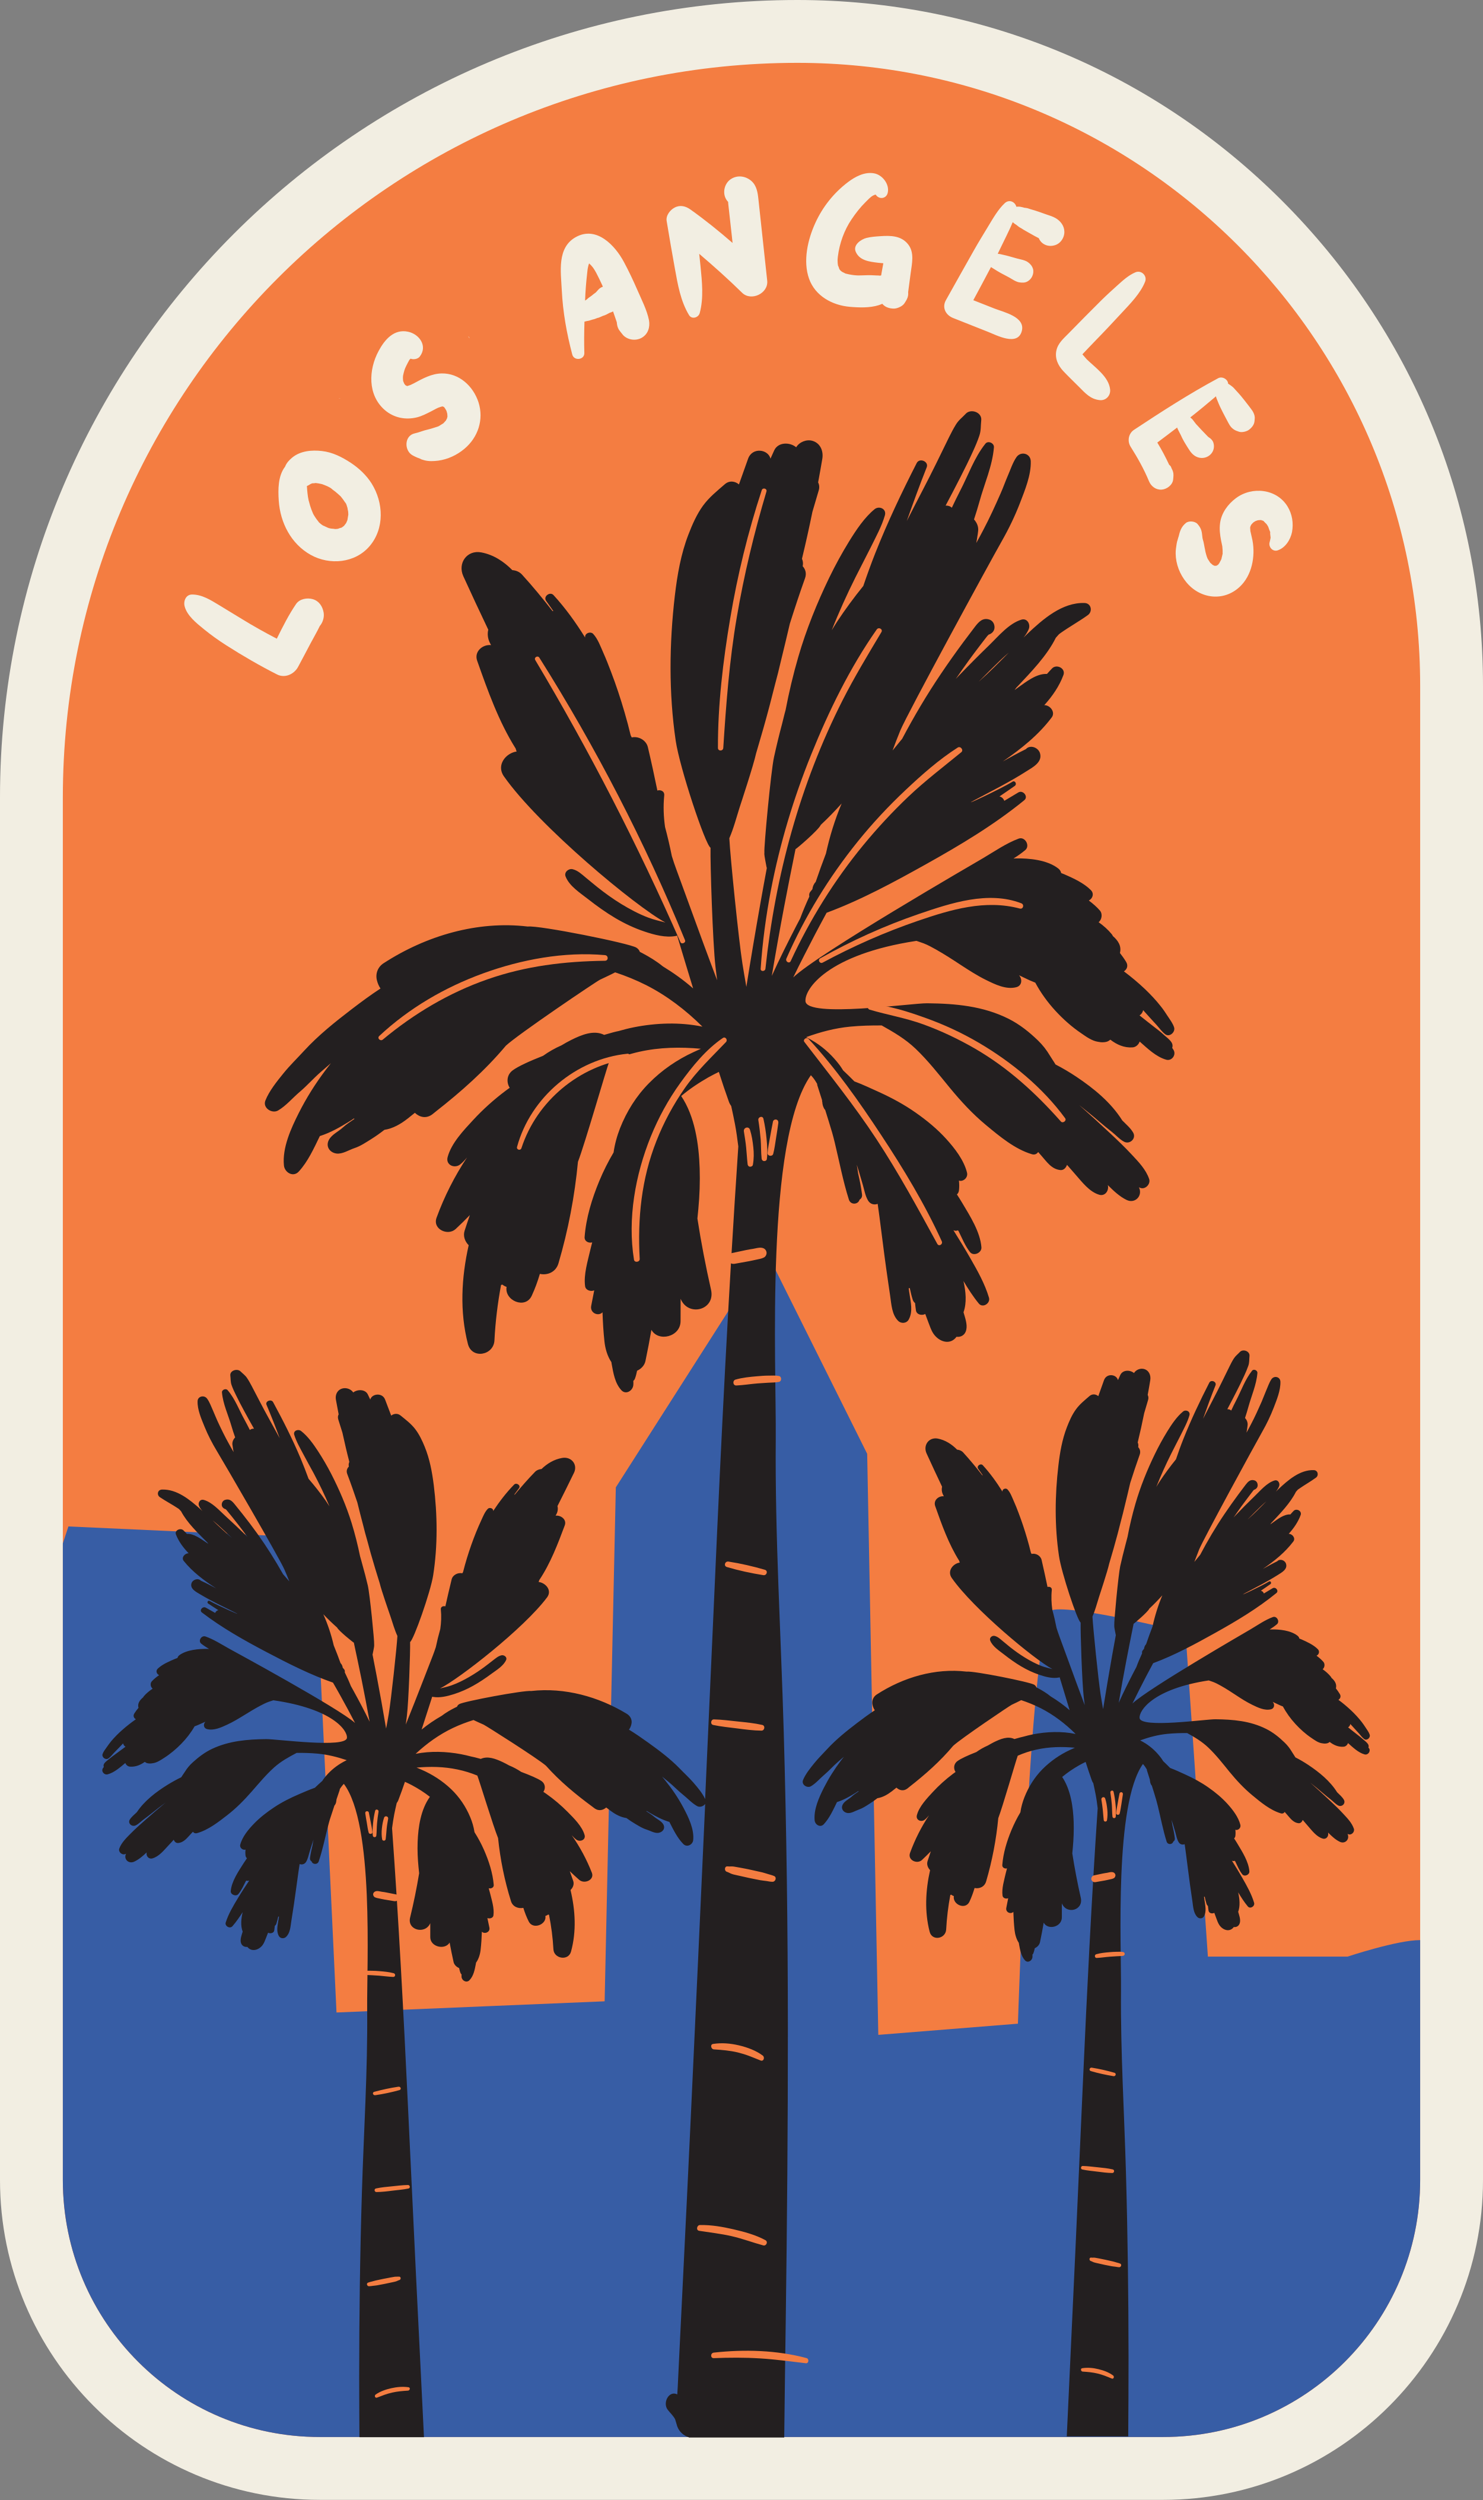 <?xml version="1.0" encoding="UTF-8"?><svg xmlns="http://www.w3.org/2000/svg" xmlns:xlink="http://www.w3.org/1999/xlink" height="397.8" preserveAspectRatio="xMidYMid meet" version="1.0" viewBox="0.0 0.0 236.0 397.8" width="236.0" zoomAndPan="magnify"><rect x="0.0" y="0.0" width="236.0" height="397.8" fill="#808080" stroke="none"/><g id="change1_1"><path d="M236,109.11v237.78c0,28.06-22.83,50.89-50.89,50.89H50.89C22.83,397.78,0,374.95,0,346.89v-220 C0,56.92,56.92,0,126.89,0c29.15,0,56.55,11.35,77.15,31.96S236,79.96,236,109.11z" fill="#f2eee2"/></g><g id="change2_1"><path d="M185.11,387.78H50.89c-22.58,0-40.89-18.31-40.89-40.89v-220C10,62.33,62.33,10,126.89,10l0,0 C181.63,10,226,54.37,226,109.11v237.78C226,369.47,207.69,387.78,185.11,387.78z" fill="#f47d41"/></g><g id="change3_1"><path d="M226,346.89v-38.18c-3.63-0.01-11.56,2.63-11.56,2.63h-22.22l-3.56-51.56c0,0-17.78-4.44-21.2-3.59 s-5.47,65.82-5.47,65.82l-22.22,1.78L138,231.33l-16.05-32.19L98,236.67l-1.78,81.78l-42.67,1.78L50,244.67l-39.11-1.78l-0.89,2.7 v101.3c0,22.58,18.31,40.89,40.89,40.89h134.22C207.69,387.78,226,369.47,226,346.89z" fill="#375da5"/></g><path d="M110.36,234.56c-1.6,0.38-3.19,0.7-4.84,0.82c-1.61,0.12-3.24,0.07-4.85-0.07c-0.46-0.04-0.57,0.73-0.11,0.81 c3.28,0.57,6.86,0.38,10.02-0.72C111.11,235.22,110.9,234.44,110.36,234.56z M132.67,235.41l-1.78-0.01c-0.2,0-0.38,0.17-0.38,0.38 c0.01,0.2,0.16,0.38,0.38,0.38c0.59,0,1.19-0.01,1.78-0.01c0.19,0,0.37-0.17,0.36-0.36C133.02,235.58,132.87,235.41,132.67,235.41z M54.39,325.36c-1.2,0.26-2.39,0.52-3.58,0.81c-0.25,0.06-0.41,0.35-0.34,0.6c0.07,0.26,0.34,0.4,0.6,0.34 c1.19-0.3,2.36-0.64,3.53-0.97C55.1,325.99,54.89,325.25,54.39,325.36z M93.68,326.09c-2.08-0.36-4.27-0.27-6.37-0.24 c-2.08,0.02-4.16,0.11-6.24,0.28c-4.14,0.32-8.47,0.74-12.47,1.9c-0.43,0.12-0.37,0.87,0.11,0.81c4.13-0.54,8.19-1.34,12.36-1.64 c2.08-0.15,4.16-0.23,6.24-0.24c2.07-0.01,4.18,0.21,6.24,0.09C94.06,327,94.24,326.18,93.68,326.09z M35.78,250.36 c-8.67,0.05-17.18-0.85-25.76-2.04c-0.48-0.07-0.71,0.65-0.21,0.75c8.48,1.81,17.31,2.37,25.97,2.34 C36.45,251.41,36.46,250.35,35.78,250.36z M184.43,264.27c-2.98-0.93-6.36-1.05-9.47-1.08c-3.17-0.03-6.37,0.2-9.48,0.86 c-0.49,0.1-0.39,0.95,0.12,0.88c3.11-0.41,6.22-0.71,9.36-0.66c3.16,0.06,6.21,0.65,9.34,0.94 C184.86,265.26,184.92,264.42,184.43,264.27z M224.39,314.89c-5.29-0.85-10.98-0.53-16.28,0.01c-5.16,0.52-10.24,1.51-15.19,3.04 c-0.09-1.61-0.18-3.23-0.33-4.83c-0.04-0.46-0.73-0.48-0.73,0c0,1.74,0.04,3.48,0.1,5.21c-0.09,0.13-0.08,0.31,0.01,0.43 c0.09,2.56,0.22,5.12,0.32,7.68c0.17,4.43,0.21,8.91,0.65,13.33c0.05,0.52,0.82,0.55,0.83,0c0.07-4.43-0.28-8.9-0.49-13.33 c-0.12-2.57-0.21-5.14-0.34-7.71c5.04-1.34,10.19-2.35,15.38-2.83c2.57-0.24,5.15-0.37,7.73-0.37c2.74-0.01,5.46,0.25,8.2,0.31 C224.78,315.84,224.93,314.98,224.39,314.89z M161.81,323.77c-0.27,6.51-0.28,13.05-0.38,19.56c-0.09,6.51-0.35,13.05-0.23,19.56 c0.01,0.62,0.93,0.61,0.96,0c0.31-6.51,0.24-13.05,0.33-19.56c0.09-6.52,0.27-13.05,0.19-19.56 C162.68,323.2,161.84,323.21,161.81,323.77z M139.41,326.44c-0.17,8.57-0.31,17.21-0.08,25.78c0.02,0.58,0.88,0.58,0.9,0 c0.23-8.57,0.1-17.2-0.08-25.78C140.14,325.97,139.42,325.97,139.41,326.44z" fill="none"/><g id="change4_1"><path d="M174.74,165.77c0.01,0,0.02,0.01,0.03,0.01C174.68,165.76,174.67,165.76,174.74,165.77z M124.72,275.53 c0.45,15.71,0.65,31.43,0.66,47.15c0.01,15.55-0.13,31.11-0.34,46.66c-0.08,6.14-0.18,12.29-0.24,18.52h-15.19c0-0.02,0-0.03,0-0.04 c-0.8-0.25-1.52-0.85-1.84-1.75c-0.09-0.27-0.29-1.03-0.34-1.13c-0.27-0.52-0.8-1.02-1.16-1.48c-0.88-1.12,0.19-3.14,1.51-2.46 c0.03-0.38,0.05-0.76,0.07-1.14c0.1-2.01,0.19-4.01,0.29-6.02c0.19-4.01,0.39-8.02,0.59-12.03c0.4-8.02,0.78-16.05,1.16-24.07 c0.79-16.9,1.57-33.8,2.33-50.7c-0.25,0.38-0.85,0.59-1.28,0.35c-0.84-0.47-1.53-1.25-2.28-1.84c-0.78-0.62-1.47-1.37-2.25-2 c-0.35-0.29-0.7-0.57-1.05-0.86c0.18,0.22,0.36,0.43,0.53,0.65c1.09,1.35,2.05,2.77,2.86,4.29c0.81,1.52,1.75,3.44,1.56,5.19 c-0.08,0.69-0.97,1.2-1.56,0.61c-0.97-0.98-1.6-2.3-2.23-3.53c-0.01,0-0.01,0-0.02,0c-1.11-0.33-2.12-0.87-3.1-1.44 c-0.17-0.1-0.33-0.2-0.49-0.3c-0.02,0.02-0.03,0.03-0.05,0.05c0.42,0.28,0.86,0.54,1.24,0.87c0.45,0.39,1.16,0.68,1.46,1.22 c0.36,0.66-0.11,1.26-0.81,1.35c-0.63,0.07-1.33-0.37-1.89-0.54c-0.64-0.2-1.22-0.57-1.78-0.9c-0.48-0.28-0.94-0.59-1.39-0.92 c-0.91-0.13-1.73-0.57-2.46-1.11c-0.25-0.19-0.51-0.38-0.76-0.57c-0.49,0.44-1.2,0.61-1.85,0.14c-0.11-0.08-0.22-0.17-0.33-0.25 l-0.01-0.01c-2.68-1.97-5.22-4.08-7.4-6.53c-1.29-1.13-9.55-6.37-9.93-6.54c-0.54-0.24-1.08-0.47-1.6-0.73 c-1.12,0.35-2.23,0.77-3.28,1.27c-2.19,1.04-4.17,2.47-5.93,4.11c2.37-0.47,4.89-0.38,7.23,0.06c0.53,0.1,1.07,0.23,1.61,0.37 c0.26,0.04,0.81,0.18,1.53,0.38c1.1-0.52,2.4,0,3.45,0.49c0.35,0.16,0.7,0.35,1.04,0.54c0.69,0.28,1.34,0.63,1.95,1.04 c1.41,0.53,2.62,1.04,3.2,1.44c0.67,0.46,0.67,1.23,0.32,1.73c0.16,0.11,0.32,0.21,0.47,0.32c1.22,0.86,2.35,1.82,3.39,2.87 c1.01,1.02,2.31,2.3,2.7,3.68c0.22,0.79-0.74,1.16-1.32,0.73c-0.26-0.2-0.5-0.44-0.73-0.7c1.31,1.86,2.39,3.88,3.21,5.98 c0.44,1.15-1.2,1.84-2.02,1.12c-0.52-0.45-1.01-0.91-1.5-1.38c0.19,0.52,0.37,1.04,0.55,1.56c0.18,0.53-0.04,1.07-0.43,1.44 c0.77,3.23,0.96,6.57,0.08,9.8c-0.42,1.53-2.72,1.14-2.8-0.36c-0.1-1.84-0.34-3.68-0.7-5.49c-0.04-0.02-0.09-0.03-0.13-0.05 c-0.13,0.1-0.29,0.18-0.45,0.23c0.24,1.35-1.97,2.24-2.65,0.88c-0.35-0.7-0.63-1.43-0.86-2.17c-0.78,0.16-1.68-0.16-1.96-1.05 c-1.03-3.28-1.71-6.65-2.06-10.06c-0.76-1.85-2.97-9.12-3.3-9.94c-1-0.41-2.04-0.74-3.16-0.97c-2.17-0.46-4.34-0.49-6.51-0.3 c0.27,0.11,0.53,0.22,0.78,0.33c1.73,0.75,3.35,1.8,4.7,3.08c1.34,1.28,2.36,2.8,3.06,4.48c0.31,0.73,0.55,1.55,0.68,2.39 c0.57,0.9,1.08,1.84,1.51,2.82c0.77,1.76,1.39,3.65,1.55,5.56c0.04,0.44-0.43,0.64-0.8,0.54c0.07,0.24,0.14,0.48,0.2,0.73 c0.27,1.12,0.72,2.46,0.55,3.61c-0.06,0.4-0.6,0.55-0.96,0.4c0.11,0.51,0.22,1.02,0.32,1.53c0.15,0.72-0.77,1.08-1.2,0.64 c-0.03,0.97-0.09,1.94-0.2,2.9c-0.08,0.71-0.31,1.46-0.73,2.04c-0.01,0.07-0.02,0.13-0.03,0.2c-0.18,0.91-0.34,1.88-1.01,2.58 c-0.47,0.49-1.2,0.07-1.26-0.5c-0.01-0.14-0.01-0.28,0-0.42c-0.07-0.06-0.13-0.13-0.16-0.21c-0.11-0.26-0.17-0.53-0.23-0.8 c-0.42-0.18-0.78-0.52-0.88-0.96c-0.23-1.03-0.44-2.06-0.63-3.1c-0.72,1.23-3.08,0.72-3.08-0.86c0-0.74,0-1.48,0-2.22 c-0.79,1.83-3.7,1.13-3.21-0.89c0.57-2.33,1.05-4.69,1.44-7.06c-0.04-0.33-0.07-0.65-0.1-0.96c-0.13-1.34-0.19-2.69-0.14-4.03 c0.09-2.38,0.5-5.15,1.95-7.17c-0.89-0.7-1.85-1.31-2.86-1.85c-0.35-0.19-0.73-0.36-1.11-0.54c-0.34,1-0.69,1.99-1.07,2.97 c-0.06,0.15-0.15,0.29-0.24,0.41c-0.14,0.6-0.28,1.22-0.4,1.83c-0.14,0.72-0.24,1.44-0.34,2.17c1.04,14.52,1.81,29.06,2.5,43.6 c0.83,17.71,1.68,35.42,2.57,53.13c0,0.06,0.01,0.12,0.01,0.18H57.2c-0.02-3.17-0.04-6.34-0.04-9.51c0-9.79,0.13-19.59,0.43-29.38 c0.29-9.66,0.93-19.32,0.84-28.99c-0.07-7.53,1.13-29.65-3.71-36.08c-0.05,0.06-0.11,0.11-0.16,0.17c-0.01,0.02-0.1,0.12-0.14,0.17 c-0.04,0.06-0.12,0.16-0.12,0.16c-0.09,0.11-0.16,0.24-0.24,0.36c0,0.04,0.01,0.09-0.01,0.13c-0.17,0.49-0.33,0.99-0.5,1.48 c-0.01,0.04,0,0.08-0.01,0.12c-0.03,0.14-0.03,0.15-0.02,0.03c0,0.25-0.06,0.48-0.19,0.69c-0.03,0.05-0.07,0.09-0.11,0.14 c-0.25,0.75-0.5,1.5-0.74,2.25c-0.09,0.33-0.19,0.65-0.27,0.98c-0.48,1.88-0.87,3.82-1.49,5.66c-0.19,0.55-0.99,0.51-1.13,0 c-0.17-0.1-0.29-0.27-0.26-0.52c0.09-0.7,0.24-1.39,0.41-2.08c0.04-0.29,0.09-0.58,0.15-0.87c-0.06,0.21-0.14,0.42-0.21,0.63 c-0.14,0.46-0.29,0.92-0.43,1.38c-0.16,0.52-0.26,1.1-0.56,1.56c-0.24,0.37-0.66,0.45-1.01,0.32c-0.07,0.43-0.13,0.85-0.19,1.27 c-0.25,1.72-0.46,3.44-0.72,5.16c-0.14,0.9-0.28,1.81-0.42,2.71c-0.13,0.84-0.17,1.85-0.85,2.47c-0.32,0.29-0.88,0.25-1.11-0.14 c-0.46-0.78-0.21-1.71-0.08-2.56c0.03-0.18,0.06-0.36,0.09-0.54c-0.04-0.01-0.08-0.01-0.12-0.02c-0.08,0.39-0.18,0.77-0.3,1.14 c-0.05,0.16-0.15,0.27-0.25,0.35c-0.03,0.24-0.05,0.49-0.09,0.73c-0.07,0.43-0.64,0.54-0.98,0.35c-0.1,0.27-0.2,0.53-0.31,0.79 c-0.16,0.39-0.3,0.83-0.56,1.18c-0.59,0.79-1.75,1.16-2.43,0.29c-0.42,0.05-0.89-0.14-1.03-0.7c-0.13-0.55,0.13-1.19,0.29-1.73 c-0.36-0.94-0.25-2.06,0-3.1c-0.5,0.78-1.02,1.54-1.63,2.24c-0.42,0.47-1.25-0.03-1.07-0.59c0.44-1.38,1.2-2.65,1.95-3.89 c0.57-0.95,1.18-1.88,1.8-2.8c-0.02,0.01-0.04,0.02-0.06,0.03c-0.14,0.05-0.29,0.04-0.42-0.01c-0.02,0.03-0.04,0.06-0.06,0.09 c-0.01,0.01-0.01,0.02-0.02,0.03c-0.36,0.69-0.67,1.42-1.18,2.03c-0.38,0.44-1.26,0.08-1.21-0.48c0.13-1.53,1.2-3.1,2.02-4.39 c0.18-0.28,0.37-0.56,0.56-0.84c-0.11-0.09-0.2-0.22-0.22-0.38c-0.05-0.33-0.05-0.67,0-0.99c-0.45,0.14-0.98-0.29-0.85-0.78 c0.32-1.25,1.29-2.42,2.19-3.35c0.95-0.98,2.06-1.84,3.21-2.6c1.23-0.82,2.55-1.48,3.92-2.07c0.82-0.35,1.68-0.73,2.56-1.04 c0.38-0.37,0.78-0.74,1.18-1.09c0.11-0.17,0.22-0.34,0.35-0.5c0.73-0.92,1.59-1.68,2.61-2.3c0.3-0.18,0.61-0.35,0.93-0.5 c-1.5-0.5-3.01-0.89-4.65-1.04c-1.1-0.1-2.21-0.13-3.32-0.12c-1.27,0.67-2.48,1.33-3.58,2.31c-1.32,1.19-2.44,2.55-3.6,3.87 c-1.18,1.34-2.41,2.6-3.84,3.71c-1.43,1.11-3.04,2.38-4.83,2.88c-0.3,0.08-0.53-0.03-0.66-0.22c-0.11,0.12-0.22,0.23-0.33,0.35 c-0.59,0.62-1.08,1.34-2.01,1.44c-0.36,0.04-0.61-0.23-0.71-0.52c-0.29,0.32-0.58,0.63-0.87,0.94c-0.7,0.74-1.48,1.74-2.53,2.03 c-0.59,0.16-1.01-0.37-0.92-0.88c0-0.02,0.01-0.05,0.02-0.08c-0.61,0.57-1.25,1.14-2,1.48c-0.88,0.4-1.71-0.4-1.3-1.24 c0-0.01,0.01-0.01,0.01-0.02c-0.05,0.02-0.1,0.04-0.15,0.06c-0.53,0.19-1.11-0.38-0.93-0.88c0.35-0.96,1.14-1.71,1.85-2.43 c0.73-0.74,1.51-1.43,2.29-2.12c1.06-0.94,2.15-1.87,3.24-2.78c-0.74,0.55-1.47,1.1-2.18,1.68c-0.42,0.34-0.85,0.66-1.28,0.98 c-0.43,0.31-0.81,0.73-1.29,0.97c-0.61,0.3-1.32-0.31-0.96-0.91c0.27-0.44,0.72-0.79,1.09-1.15c0.02-0.02,0.03-0.03,0.05-0.05 c1.19-1.79,3.01-3.18,4.85-4.33c0.7-0.43,1.43-0.84,2.2-1.21c0.18-0.3,0.39-0.57,0.58-0.87c0.36-0.58,0.75-1.05,1.26-1.51 c0.94-0.85,1.92-1.6,3.09-2.15c2.71-1.27,5.62-1.51,8.6-1.54c1.63-0.02,12.68,1.48,12.84-0.2c0.11-1.21-2.34-4.64-11.71-5.98 c-0.25,0.09-0.52,0.16-0.76,0.25c-0.44,0.16-0.87,0.38-1.29,0.6c-0.91,0.48-1.79,1.02-2.66,1.56c-0.85,0.52-1.71,1.04-2.62,1.46 c-0.95,0.44-2.12,0.99-3.2,0.72c-0.61-0.15-0.65-0.81-0.28-1.18c-0.38,0.17-0.75,0.34-1.13,0.5c-0.18,0.08-0.38,0.16-0.59,0.23 c-0.58,1.01-1.31,1.95-2.12,2.78c-0.82,0.84-1.74,1.61-2.74,2.25c-0.53,0.34-1.13,0.75-1.77,0.84c-0.02,0-0.05,0-0.09,0.01 c-0.13,0.03-0.25,0.04-0.38,0.04c-0.16,0-0.32-0.02-0.47-0.06c-0.14-0.04-0.25-0.12-0.36-0.2c-0.69,0.49-1.45,0.82-2.35,0.76 c-0.35-0.02-0.64-0.28-0.75-0.58c-0.82,0.68-1.74,1.52-2.8,1.8c-0.57,0.15-1.07-0.47-0.77-0.96c0.05-0.07,0.1-0.14,0.15-0.21 c-0.06-0.17-0.06-0.35,0.05-0.52c0.21-0.33,0.56-0.54,0.86-0.8c0.31-0.26,0.64-0.5,0.97-0.74c0.53-0.39,1.05-0.77,1.57-1.16 c-0.19-0.11-0.33-0.3-0.38-0.53c-0.21,0.22-0.43,0.44-0.64,0.67c-0.26,0.28-0.53,0.54-0.79,0.81c-0.29,0.31-0.55,0.66-0.9,0.91 c-0.46,0.32-1.1-0.21-0.94-0.69c0.13-0.39,0.42-0.75,0.66-1.09c0.23-0.33,0.46-0.65,0.72-0.97c0.52-0.61,1.1-1.2,1.71-1.74 c0.7-0.62,1.44-1.2,2.21-1.74c-0.31-0.18-0.49-0.53-0.24-0.93c0.2-0.32,0.42-0.61,0.66-0.89c-0.2-0.68,0.2-1.23,0.75-1.68 c0.03-0.06,0.06-0.12,0.11-0.18c0.39-0.45,0.87-0.84,1.39-1.19c-0.34-0.26-0.44-0.83-0.13-1.17c0.34-0.37,0.74-0.69,1.16-0.98 c-0.39-0.18-0.59-0.68-0.21-1.04c0.74-0.7,1.84-1.17,2.78-1.56c0.11-0.05,0.23-0.08,0.35-0.13c0.04-0.16,0.14-0.33,0.32-0.46 c1.16-0.84,3.05-1.01,4.47-0.99c0.08,0,0.16,0.01,0.24,0.01c-0.44-0.26-0.86-0.53-1.25-0.84c-0.54-0.44,0.03-1.37,0.69-1.14 c1.33,0.47,2.54,1.26,3.76,1.94c0.77,0.42,17.48,9.5,20.03,11.82c-0.75-1.46-1.53-2.9-2.32-4.32c-0.39-0.71-0.79-1.4-1.19-2.1 c-3.64-1.27-7.14-3.05-10.52-4.83c-3.58-1.88-7.14-3.88-10.34-6.33c-0.47-0.36,0.13-1.04,0.62-0.77c0.5,0.28,0.99,0.56,1.49,0.84 c0.09-0.22,0.27-0.39,0.51-0.44c-0.54-0.35-1.09-0.69-1.62-1.05c-0.26-0.17-0.03-0.58,0.25-0.41c1.13,0.67,5.79,2.72,3.97,1.81 s-3.69-1.79-5.43-2.83c-0.65-0.39-1.75-0.91-1.44-1.82c0.2-0.58,1.06-0.85,1.48-0.39c0.82,0.37,1.63,0.79,2.43,1.22 c-1.93-1.25-3.77-2.63-5.16-4.37c-0.42-0.53,0.19-1.23,0.79-1.21c-0.86-0.89-1.59-1.88-2.02-2.99c-0.26-0.66,0.71-1.11,1.19-0.66 c0.19,0.18,0.37,0.37,0.55,0.56c1.09-0.06,2.19,0.78,3.04,1.34c0.13,0.08,0.25,0.17,0.37,0.25c-0.06-0.08-0.13-0.16-0.19-0.25 c-0.03-0.03-0.07-0.07-0.1-0.1c-1.42-1.43-3.09-3.02-4.05-4.84c-0.11-0.11-0.21-0.23-0.32-0.34c-0.04-0.03-0.09-0.07-0.14-0.1 c-0.95-0.64-1.97-1.16-2.91-1.8c-0.54-0.37-0.36-1.19,0.34-1.21c2.37-0.08,4.41,1.61,6.03,3.05c0.13,0.12,0.26,0.25,0.4,0.37 c-0.22-0.26-0.41-0.53-0.54-0.82c-0.21-0.48,0.15-1.13,0.77-0.95c1.32,0.38,2.42,1.63,3.39,2.52c1.1,1,2.17,2.02,3.23,3.05 c0.11,0.11,0.21,0.21,0.31,0.31c-0.46-0.63-0.91-1.25-1.39-1.86c-0.36-0.46-0.72-0.92-1.09-1.38c-0.19-0.24-0.38-0.47-0.57-0.7 c-0.09-0.11-0.19-0.23-0.28-0.34c-0.06-0.05-0.1-0.09-0.12-0.12c-0.37-0.1-0.67-0.39-0.63-0.8c0.03-0.33,0.22-0.6,0.56-0.7 c0.68-0.2,1.09,0.21,1.48,0.69c0.42,0.51,0.83,1.02,1.23,1.53c0.82,1.03,1.61,2.08,2.38,3.15c1.49,2.08,2.85,4.24,4.1,6.46 c0.04,0.05,0.09,0.11,0.14,0.16c0.28,0.32,0.57,0.66,0.86,0.99c-0.25-0.63-0.5-1.25-0.77-1.86c-0.02-0.04-0.04-0.07-0.05-0.11 c-0.77-1.74-9.49-16.76-10.72-18.79c-0.74-1.23-1.39-2.48-1.93-3.8c-0.51-1.26-1.18-2.75-1.13-4.12c0.03-0.8,1.07-1.02,1.52-0.39 c0.39,0.53,0.63,1.22,0.9,1.81c0.26,0.58,0.48,1.17,0.75,1.75c0.57,1.23,1.17,2.47,1.84,3.66c0.23,0.43,0.48,0.85,0.73,1.28 c-0.05-0.24-0.1-0.49-0.13-0.73v-0.01c-0.02-0.16-0.05-0.31-0.07-0.47c-0.04-0.42,0.14-0.82,0.44-1.13 c-0.21-0.59-0.41-1.18-0.58-1.78c-0.51-1.78-1.36-3.52-1.52-5.38c-0.04-0.42,0.62-0.69,0.9-0.36c1.2,1.4,1.82,3.15,2.7,4.73 c0.29,0.53,0.57,1.07,0.84,1.61c0.18-0.16,0.42-0.22,0.66-0.21c-0.53-0.92-1.04-1.84-1.54-2.77c-0.47-0.86-0.92-1.73-1.35-2.61 c-0.25-0.5-0.48-1-0.67-1.53c-0.2-0.55-0.14-0.99-0.21-1.54c-0.1-0.8,1.11-1.19,1.64-0.65c0.37,0.37,0.72,0.59,1.02,1.04 c0.28,0.41,0.51,0.84,0.74,1.27c0.46,0.87,0.91,1.74,1.36,2.61c0.92,1.78,1.92,3.53,2.88,5.3c0.07,0.14,0.15,0.27,0.22,0.4 c-0.66-1.79-1.36-3.57-2.1-5.32c-0.25-0.57,0.75-0.97,1.05-0.42c1.59,2.93,3.08,5.87,4.37,8.93c0.45,1.08,0.87,2.17,1.27,3.26 c0.97,1.13,1.9,2.3,2.75,3.52c0.2,0.29,0.39,0.58,0.58,0.87c-0.75-1.79-1.6-3.54-2.51-5.26c-0.53-0.98-1.08-1.95-1.6-2.94 c-0.54-1.02-1.17-2.1-1.5-3.19c-0.19-0.64,0.61-0.96,1.09-0.6c1.06,0.82,1.95,2.07,2.67,3.17c0.77,1.18,1.47,2.38,2.11,3.62 c1.29,2.51,2.43,5.16,3.26,7.84c0.54,1.75,0.98,3.52,1.35,5.31c0.14,0.45,0.25,0.92,0.37,1.34c0.31,1.1,0.6,2.2,0.86,3.31 c0.32,1.37,1.07,8.93,1.01,9.43c0,0.06,0,0.11,0,0.17c0,0.17-0.18,1.03-0.24,1.32c0,0.02-0.01,0.03-0.02,0.05 c0.22,1.14,0.44,2.28,0.66,3.42c0.53,2.78,1.03,5.57,1.5,8.37c0.15-0.77,0.29-1.54,0.42-2.32c0.39-2.34,1.28-10.62,1.38-12.41 c-0.45-0.97-0.74-2.03-1.08-3.04c-0.11-0.33-1.46-4.17-1.74-5.37c-0.49-1.58-0.98-3.16-1.43-4.76c-0.18-0.66-0.36-1.33-0.54-1.99 c-0.24-0.81-0.46-1.64-0.66-2.46c-0.32-1.21-0.63-2.42-0.93-3.64c-0.51-1.51-1.03-3.02-1.6-4.51c-0.19-0.48-0.04-0.89,0.25-1.19 c0-0.01,0-0.01,0-0.02c-0.06-0.27-0.02-0.51,0.08-0.72c-0.4-1.54-0.76-3.09-1.1-4.65c-0.22-0.69-0.43-1.38-0.65-2.07 c-0.11-0.33-0.08-0.62,0.05-0.85c-0.15-0.79-0.3-1.57-0.44-2.35c-0.13-0.76,0.21-1.55,1.06-1.77c0.61-0.16,1.36,0.11,1.7,0.64 c0.67-0.53,1.91-0.53,2.32,0.31c0.13,0.27,0.26,0.55,0.39,0.82c0.25-0.95,1.92-1.16,2.36,0c0.33,0.85,0.65,1.7,0.97,2.55 c0.4-0.31,1-0.42,1.5-0.01c0.83,0.68,1.64,1.28,2.3,2.13c0.66,0.85,1.13,1.85,1.53,2.83c0.8,1.95,1.18,4.02,1.44,6.08 c0.59,4.75,0.65,9.65-0.09,14.39c-0.42,2.67-3.12,10.31-3.67,10.6c0.04,1.57-0.23,9.47-0.52,11.83c-0.05,0.44-0.11,0.87-0.17,1.31 c0.48-1.21,0.96-2.41,1.44-3.62c0.96-2.42,1.89-4.86,2.84-7.29c0.18-0.47,0.35-0.94,0.5-1.4c0.2-0.96,0.44-1.93,0.71-2.88 c0.15-1.02,0.2-2.05,0.09-3.13c-0.04-0.43,0.37-0.59,0.72-0.49c0.32-1.43,0.65-2.86,1-4.29c0.17-0.7,0.98-1.12,1.7-0.97 c0.04-0.07,0.08-0.14,0.12-0.21c0.19-0.75,0.4-1.5,0.63-2.25c0.42-1.37,0.9-2.73,1.44-4.07c0.26-0.63,0.52-1.25,0.81-1.87 c0.3-0.63,0.56-1.35,1.06-1.86c0.27-0.28,0.9-0.08,0.85,0.34c0,0.01-0.01,0.02-0.01,0.03c0.99-1.5,2.08-2.93,3.34-4.22 c0.38-0.38,1.12,0.14,0.78,0.57c-0.26,0.34-0.5,0.68-0.76,1.02c0.03,0,0.06,0,0.09,0c1.03-1.25,2.1-2.47,3.23-3.63 c0.26-0.27,0.64-0.41,1.02-0.44c0.9-0.86,1.97-1.53,3.27-1.76c1.5-0.27,2.53,1.06,1.9,2.36c-0.86,1.77-1.74,3.54-2.63,5.3 c0.11,0.42,0.05,0.88-0.17,1.29l-0.13,0.23c0.86-0.09,1.81,0.62,1.46,1.55c-1.11,2.96-2.27,6.04-4.06,8.71 c-0.03,0.09-0.05,0.18-0.1,0.28c0,0.01,0,0.01,0,0.01c1.15,0.15,2.17,1.35,1.35,2.45c-3.68,4.93-13.98,12.96-17.05,14.5 c0.62-0.15,1.24-0.28,1.83-0.49c0.99-0.35,1.92-0.82,2.82-1.34c0.88-0.51,1.74-1.08,2.55-1.69c0.41-0.3,0.81-0.63,1.22-0.94 c0.43-0.32,0.82-0.69,1.37-0.82c0.41-0.09,0.93,0.29,0.75,0.72c-0.4,0.96-1.54,1.63-2.37,2.24c-0.92,0.68-1.88,1.33-2.89,1.89 c-0.96,0.54-1.99,0.99-3.05,1.33c-1.05,0.33-2.23,0.63-3.33,0.44c-0.05,0-0.09-0.02-0.13-0.04c-0.5,1.55-1.34,4.18-1.69,5.24 c1-0.82,2.08-1.55,3.2-2.19c0.67-0.52,1.43-0.95,2.17-1.32c0.09-0.04,0.17-0.08,0.26-0.12c0.06-0.16,0.17-0.31,0.36-0.42 c0.73-0.44,10.27-2.23,11.47-2.09c5.3-0.59,10.71,0.9,15.21,3.64c0.6,0.37,0.88,1.01,0.71,1.67c-0.08,0.34-0.21,0.62-0.38,0.84 c1.05,0.64,2.06,1.35,3.04,2.05c1.75,1.25,3.53,2.59,5.02,4.12c0.72,0.75,1.5,1.46,2.18,2.24c0.67,0.78,1.47,1.71,1.88,2.64 c0.51-11.29,1.02-22.58,1.52-33.87c1.03-23.34,2.19-46.67,3.76-69.98c-0.15-1.17-0.3-2.33-0.52-3.49c-0.19-0.98-0.39-1.96-0.61-2.94 c-0.14-0.19-0.27-0.41-0.36-0.66c-0.57-1.58-1.1-3.17-1.61-4.77c-0.57,0.29-1.14,0.57-1.67,0.87c-1.52,0.87-2.98,1.84-4.32,2.97 c2.19,3.25,2.81,7.69,2.94,11.5c0.07,2.15-0.01,4.32-0.21,6.46c-0.05,0.5-0.09,1.01-0.15,1.53c0.59,3.81,1.32,7.59,2.17,11.34 c0.73,3.24-3.65,4.37-4.84,1.43c-0.01,1.18-0.01,2.37-0.01,3.56c-0.01,2.53-3.56,3.35-4.64,1.38c-0.29,1.66-0.6,3.32-0.95,4.97 c-0.15,0.71-0.69,1.25-1.33,1.54c-0.09,0.44-0.19,0.87-0.35,1.28c-0.05,0.13-0.14,0.24-0.25,0.34c0.02,0.22,0.02,0.45,0,0.67 c-0.09,0.91-1.2,1.59-1.91,0.8c-1.02-1.12-1.26-2.69-1.53-4.14c-0.02-0.1-0.03-0.21-0.05-0.32c-0.63-0.93-0.98-2.14-1.1-3.27 c-0.17-1.54-0.26-3.1-0.31-4.66c-0.65,0.71-2.03,0.13-1.8-1.03c0.16-0.82,0.32-1.64,0.48-2.46c-0.55,0.24-1.36-0.01-1.45-0.65 c-0.26-1.85,0.42-4,0.83-5.8c0.09-0.4,0.2-0.79,0.3-1.18c-0.55,0.16-1.26-0.16-1.21-0.86c0.23-3.06,1.17-6.1,2.34-8.92 c0.65-1.57,1.41-3.08,2.27-4.53c0.19-1.35,0.56-2.66,1.02-3.84c1.06-2.69,2.59-5.14,4.62-7.19c2.03-2.06,4.47-3.74,7.09-4.94 c0.38-0.18,0.77-0.35,1.17-0.53c-3.27-0.3-6.55-0.25-9.82,0.48c-1.69,0.38-3.26,0.91-4.77,1.56c-0.5,1.31-3.84,12.98-4.98,15.95 c-0.52,5.47-1.55,10.88-3.1,16.15c-0.42,1.43-1.79,1.94-2.96,1.68c-0.35,1.19-0.77,2.35-1.3,3.49c-1.02,2.18-4.36,0.76-4-1.42 c-0.24-0.08-0.47-0.21-0.68-0.37c-0.07,0.02-0.13,0.05-0.2,0.07c-0.54,2.91-0.9,5.85-1.05,8.81c-0.12,2.4-3.59,3.03-4.22,0.58 c-1.33-5.18-1.04-10.55,0.12-15.72c-0.59-0.59-0.92-1.45-0.65-2.3c0.27-0.83,0.55-1.67,0.84-2.5c-0.74,0.76-1.48,1.5-2.26,2.22 c-1.23,1.15-3.71,0.04-3.04-1.8c1.23-3.37,2.87-6.61,4.85-9.59c-0.34,0.41-0.7,0.81-1.1,1.12c-0.88,0.7-2.33,0.09-1.99-1.17 c0.59-2.22,2.55-4.27,4.07-5.91c1.56-1.69,3.28-3.23,5.11-4.61c0.23-0.18,0.47-0.34,0.7-0.51c-0.52-0.81-0.52-2.04,0.48-2.78 c0.87-0.64,2.69-1.47,4.83-2.31c0.92-0.66,1.91-1.22,2.94-1.67c0.51-0.31,1.03-0.6,1.57-0.87c1.58-0.78,3.55-1.62,5.21-0.79 c1.08-0.32,1.91-0.54,2.3-0.61c0.81-0.23,1.62-0.44,2.43-0.6c3.53-0.7,7.33-0.84,10.91-0.1c-2.65-2.63-5.64-4.92-8.94-6.6 c-1.59-0.8-3.25-1.48-4.95-2.04c-0.79,0.42-1.61,0.78-2.41,1.17c-0.58,0.27-13.03,8.68-14.98,10.5c-3.3,3.93-7.12,7.32-11.17,10.49 c-0.01,0.01-0.01,0.01-0.02,0.02c-0.17,0.13-0.33,0.27-0.5,0.4c-0.98,0.75-2.05,0.48-2.79-0.23c-0.38,0.31-0.76,0.62-1.15,0.92 c-1.1,0.86-2.33,1.58-3.7,1.79c-0.67,0.52-1.37,1.02-2.09,1.47c-0.85,0.53-1.73,1.13-2.68,1.44c-0.85,0.28-1.91,0.98-2.85,0.86 c-1.06-0.14-1.77-1.11-1.22-2.16c0.45-0.86,1.52-1.33,2.2-1.96c0.57-0.52,1.23-0.95,1.87-1.39c-0.02-0.02-0.05-0.05-0.07-0.08 c-0.24,0.16-0.48,0.33-0.73,0.48c-1.48,0.92-3.01,1.79-4.67,2.32c-0.01,0-0.02,0-0.03,0c-0.96,1.98-1.91,4.09-3.37,5.67 c-0.89,0.95-2.24,0.13-2.35-0.99c-0.28-2.81,1.13-5.89,2.36-8.33c1.22-2.43,2.67-4.72,4.31-6.89c0.27-0.35,0.54-0.7,0.81-1.05 c-0.52,0.45-1.05,0.91-1.58,1.37c-1.18,1.02-2.21,2.21-3.4,3.21c-1.12,0.95-2.16,2.21-3.43,2.95c-0.96,0.56-2.49-0.4-2.02-1.58 c0.6-1.53,1.85-3.07,2.88-4.34c1.02-1.26,2.2-2.4,3.29-3.59c2.25-2.45,4.93-4.59,7.57-6.61c1.48-1.13,3-2.26,4.58-3.29 c-0.25-0.36-0.45-0.8-0.58-1.34c-0.25-1.06,0.17-2.1,1.07-2.68c6.79-4.4,14.95-6.79,22.94-5.84c1.8-0.22,16.19,2.66,17.29,3.36 c0.29,0.18,0.46,0.42,0.55,0.67c0.13,0.07,0.26,0.13,0.39,0.2c1.11,0.59,2.26,1.28,3.27,2.11c1.69,1.03,3.32,2.19,4.82,3.51 c-0.53-1.71-1.8-5.93-2.55-8.42c-0.06,0.03-0.12,0.06-0.19,0.07c-1.66,0.31-3.45-0.18-5.02-0.71c-1.61-0.54-3.15-1.27-4.61-2.13 c-1.52-0.9-2.97-1.94-4.36-3.03c-1.26-0.99-2.97-2.06-3.57-3.6c-0.27-0.7,0.51-1.31,1.13-1.15c0.82,0.2,1.43,0.79,2.07,1.32 c0.62,0.5,1.22,1.02,1.84,1.51c1.23,0.98,2.51,1.9,3.85,2.72c1.35,0.82,2.77,1.58,4.25,2.14c0.89,0.34,1.83,0.55,2.75,0.79 c-4.63-2.47-20.17-15.36-25.71-23.27c-1.24-1.77,0.3-3.69,2.03-3.94v-0.01c-0.07-0.16-0.11-0.31-0.15-0.46 c-2.7-4.29-4.45-9.22-6.13-13.98c-0.52-1.48,0.91-2.63,2.21-2.48l-0.19-0.37c-0.33-0.66-0.42-1.41-0.25-2.08 c-1.35-2.83-2.67-5.66-3.97-8.51c-0.95-2.09,0.6-4.23,2.87-3.79c1.95,0.37,3.57,1.45,4.93,2.82c0.57,0.04,1.14,0.27,1.53,0.7 c1.7,1.86,3.31,3.82,4.87,5.82c0.04-0.01,0.09,0,0.13,0c-0.39-0.54-0.75-1.09-1.15-1.63c-0.51-0.7,0.61-1.53,1.17-0.92 c1.9,2.07,3.55,4.37,5.04,6.77c0-0.02-0.01-0.03-0.01-0.05c-0.08-0.67,0.88-0.99,1.29-0.54c0.75,0.82,1.15,1.97,1.6,2.98 c0.44,0.99,0.84,2,1.22,3.01c0.82,2.14,1.54,4.32,2.18,6.53c0.35,1.19,0.67,2.4,0.96,3.61c0.05,0.11,0.11,0.22,0.17,0.34 c1.08-0.24,2.31,0.44,2.57,1.56c0.54,2.29,1.04,4.59,1.51,6.89c0.52-0.16,1.16,0.1,1.09,0.78c-0.17,1.73-0.1,3.39,0.13,5.02 c0.41,1.53,0.77,3.08,1.08,4.63c0.23,0.75,0.48,1.49,0.76,2.24c1.44,3.9,2.84,7.81,4.28,11.71c0.71,1.93,1.44,3.87,2.17,5.81 c-0.09-0.71-0.18-1.41-0.26-2.11c-0.44-3.78-0.85-16.46-0.79-18.98c-0.84-0.47-4.91-12.73-5.54-17.01 c-1.12-7.61-1.03-15.47-0.14-23.1c0.39-3.31,0.96-6.63,2.17-9.75c0.61-1.58,1.31-3.18,2.3-4.55c0.99-1.36,2.22-2.33,3.47-3.42 c0.75-0.66,1.66-0.49,2.26,0.02c0.49-1.37,0.97-2.74,1.46-4.1c0.67-1.85,3.18-1.52,3.56,0c0.2-0.43,0.39-0.87,0.59-1.31 c0.62-1.35,2.48-1.35,3.5-0.5c0.51-0.85,1.64-1.29,2.57-1.03c1.27,0.36,1.79,1.62,1.59,2.85c-0.21,1.26-0.44,2.52-0.67,3.77 c0.19,0.37,0.25,0.83,0.07,1.36c-0.33,1.11-0.65,2.22-0.98,3.33c-0.51,2.5-1.06,4.98-1.66,7.46c0.15,0.34,0.21,0.72,0.12,1.15 c-0.01,0.01-0.01,0.02-0.01,0.03c0.44,0.48,0.65,1.14,0.38,1.91c-0.86,2.4-1.65,4.81-2.42,7.24c-0.46,1.96-0.92,3.9-1.4,5.85 c-0.3,1.32-0.64,2.64-0.99,3.95c-0.27,1.07-0.54,2.14-0.82,3.2c-0.67,2.56-1.41,5.1-2.16,7.64c-0.42,1.93-2.46,8.09-2.63,8.62 c-0.51,1.61-0.95,3.32-1.63,4.88c0.14,2.88,1.49,16.17,2.08,19.92c0.2,1.25,0.41,2.49,0.63,3.73c0.71-4.49,1.47-8.97,2.26-13.44 c0.32-1.83,0.66-3.66,1-5.49c-0.01-0.03-0.03-0.06-0.04-0.09c-0.09-0.47-0.36-1.85-0.36-2.12c0-0.09,0.01-0.18,0.01-0.27 c-0.09-0.81,1.04-12.93,1.53-15.14c0.39-1.79,0.82-3.56,1.29-5.32c0.18-0.68,0.34-1.43,0.55-2.16c0.55-2.87,1.22-5.71,2.04-8.52 c1.25-4.3,2.97-8.55,4.92-12.58c0.97-1.99,2.02-3.92,3.18-5.8c1.09-1.76,2.42-3.77,4.03-5.08c0.72-0.58,1.93-0.06,1.64,0.97 c-0.5,1.75-1.46,3.48-2.26,5.11c-0.79,1.59-1.62,3.15-2.41,4.73c-1.38,2.76-2.66,5.58-3.79,8.45c0.29-0.46,0.57-0.93,0.87-1.39 c1.29-1.95,2.68-3.84,4.15-5.65c0.6-1.76,1.23-3.51,1.91-5.23c1.95-4.92,4.19-9.63,6.59-14.33c0.45-0.88,1.96-0.25,1.59,0.68 c-1.12,2.82-2.16,5.67-3.17,8.54c0.11-0.22,0.22-0.43,0.33-0.64c1.44-2.84,2.95-5.65,4.35-8.51c0.69-1.4,1.36-2.8,2.05-4.19 c0.35-0.7,0.7-1.38,1.11-2.04c0.46-0.73,0.99-1.08,1.54-1.68c0.8-0.87,2.62-0.25,2.47,1.04c-0.1,0.88-0.01,1.6-0.31,2.47 c-0.28,0.84-0.63,1.65-1,2.46c-0.64,1.41-1.33,2.81-2.04,4.19c-0.76,1.49-1.53,2.97-2.32,4.45c0.36-0.02,0.72,0.08,0.99,0.34 c0.41-0.87,0.83-1.74,1.27-2.59c1.33-2.54,2.27-5.34,4.07-7.6c0.43-0.54,1.41-0.1,1.36,0.57c-0.24,2.98-1.52,5.78-2.3,8.63 c-0.26,0.95-0.56,1.9-0.87,2.85c0.45,0.5,0.73,1.14,0.66,1.81c-0.02,0.25-0.07,0.5-0.1,0.75c-0.01,0.01-0.01,0.01-0.01,0.02 c-0.05,0.4-0.12,0.78-0.19,1.17c0.38-0.69,0.75-1.37,1.11-2.06c1.01-1.91,1.91-3.89,2.78-5.87c0.41-0.92,0.74-1.88,1.14-2.8 c0.41-0.94,0.77-2.06,1.35-2.91c0.68-1.01,2.25-0.65,2.29,0.63c0.07,2.2-0.93,4.6-1.7,6.61c-0.82,2.12-1.79,4.13-2.91,6.1 c-1.85,3.26-15,27.37-16.16,30.16c-0.02,0.06-0.04,0.12-0.07,0.18c-0.4,0.98-0.79,1.98-1.15,2.98c0.43-0.53,0.87-1.07,1.3-1.59 c0.08-0.09,0.15-0.17,0.22-0.26c1.89-3.57,3.93-7.03,6.19-10.37c1.15-1.71,2.35-3.4,3.58-5.06c0.61-0.82,1.23-1.64,1.85-2.45 c0.59-0.76,1.21-1.43,2.24-1.11c0.51,0.16,0.79,0.59,0.84,1.12c0.06,0.66-0.39,1.12-0.95,1.29c-0.03,0.05-0.08,0.11-0.18,0.19 c-0.14,0.18-0.28,0.36-0.42,0.54c-0.29,0.37-0.58,0.75-0.86,1.12c-0.56,0.73-1.11,1.47-1.65,2.21c-0.72,0.98-1.4,1.98-2.1,2.98 c0.15-0.16,0.3-0.33,0.46-0.49c1.6-1.66,3.22-3.29,4.87-4.89c1.46-1.42,3.12-3.44,5.11-4.05c0.94-0.28,1.49,0.76,1.16,1.53 c-0.2,0.46-0.48,0.9-0.81,1.32c0.2-0.2,0.4-0.4,0.61-0.6c2.45-2.31,5.52-5.02,9.09-4.9c1.07,0.03,1.33,1.35,0.52,1.93 c-1.42,1.02-2.95,1.86-4.38,2.88c-0.08,0.06-0.15,0.12-0.22,0.17c-0.17,0.18-0.32,0.37-0.49,0.55c-1.45,2.92-3.97,5.47-6.11,7.76 c-0.06,0.05-0.11,0.11-0.16,0.16c-0.09,0.14-0.19,0.26-0.29,0.4c0.19-0.14,0.37-0.28,0.56-0.41c1.28-0.9,2.94-2.24,4.59-2.15 c0.27-0.3,0.54-0.6,0.82-0.89c0.72-0.73,2.19,0,1.8,1.06c-0.66,1.78-1.75,3.36-3.05,4.8c0.9-0.04,1.82,1.09,1.19,1.94 c-2.09,2.79-4.87,5.01-7.78,7.01c1.21-0.68,2.43-1.35,3.67-1.96c0.63-0.73,1.93-0.3,2.23,0.62c0.47,1.46-1.19,2.3-2.17,2.92 c-2.63,1.68-5.44,3.09-8.19,4.55c-2.74,1.46,4.27-1.82,5.98-2.9c0.42-0.27,0.77,0.38,0.38,0.66c-0.8,0.58-1.63,1.12-2.44,1.68 c0.37,0.08,0.64,0.35,0.77,0.7c0.74-0.44,1.49-0.9,2.24-1.34c0.74-0.43,1.64,0.67,0.94,1.24c-4.82,3.93-10.19,7.14-15.6,10.16 c-5.1,2.85-10.37,5.71-15.86,7.75c-0.6,1.12-1.21,2.23-1.8,3.36c-1.19,2.29-2.38,4.59-3.51,6.93c3.85-3.73,29.05-18.29,30.21-18.98 c1.85-1.09,3.66-2.36,5.67-3.11c1-0.37,1.86,1.13,1.05,1.82c-0.59,0.5-1.23,0.94-1.88,1.35c0.12,0,0.24-0.02,0.36-0.02 c2.14-0.04,4.99,0.23,6.75,1.59c0.28,0.21,0.43,0.48,0.48,0.74c0.17,0.08,0.36,0.13,0.53,0.21c1.42,0.62,3.08,1.38,4.19,2.5 c0.58,0.58,0.27,1.37-0.32,1.66c0.63,0.48,1.24,0.99,1.75,1.58c0.48,0.54,0.32,1.47-0.19,1.87c0.79,0.56,1.5,1.19,2.09,1.91 c0.08,0.09,0.13,0.19,0.17,0.29c0.83,0.71,1.42,1.6,1.13,2.7c0.35,0.45,0.69,0.92,0.99,1.42c0.38,0.64,0.11,1.21-0.36,1.5 c1.16,0.87,2.27,1.8,3.33,2.8c0.91,0.87,1.79,1.8,2.57,2.8c0.4,0.5,0.74,1.02,1.09,1.56c0.36,0.55,0.8,1.12,1,1.75 c0.24,0.76-0.73,1.62-1.41,1.1c-0.53-0.4-0.92-0.96-1.36-1.46c-0.39-0.44-0.8-0.85-1.19-1.3c-0.32-0.37-0.65-0.72-0.97-1.08 c-0.07,0.37-0.28,0.66-0.57,0.84c0.78,0.62,1.57,1.25,2.36,1.86c0.5,0.38,1,0.76,1.46,1.19c0.45,0.42,0.98,0.76,1.3,1.29 c0.16,0.27,0.17,0.57,0.08,0.83c0.07,0.11,0.15,0.22,0.22,0.34c0.45,0.79-0.3,1.79-1.17,1.54c-1.61-0.45-2.99-1.8-4.23-2.89 c-0.16,0.48-0.59,0.89-1.13,0.93c-1.35,0.09-2.51-0.44-3.54-1.23c-0.16,0.14-0.33,0.25-0.54,0.32c-0.23,0.07-0.48,0.1-0.71,0.1 c-0.19,0-0.38-0.02-0.57-0.06c-0.06-0.01-0.1-0.02-0.13-0.02c-0.97-0.14-1.87-0.8-2.67-1.35c-1.51-1.02-2.9-2.26-4.13-3.6 c-1.23-1.34-2.32-2.84-3.19-4.46c-0.31-0.12-0.62-0.25-0.89-0.37c-0.57-0.26-1.13-0.54-1.7-0.81c0.55,0.6,0.5,1.66-0.42,1.9 c-1.62,0.43-3.39-0.44-4.83-1.15c-1.38-0.68-2.67-1.51-3.96-2.35c-1.32-0.87-2.64-1.73-4.01-2.5c-0.63-0.35-1.27-0.71-1.95-0.97 c-0.37-0.14-0.76-0.26-1.15-0.4c-14.13,2.15-17.83,7.67-17.66,9.61c0.24,2.69,16.91,0.29,19.37,0.32c4.5,0.05,8.89,0.43,12.97,2.48 c1.76,0.89,3.25,2.08,4.67,3.45c0.77,0.75,1.35,1.5,1.9,2.42c0.28,0.47,0.61,0.92,0.88,1.39c1.15,0.59,2.26,1.25,3.31,1.95 c2.78,1.86,5.51,4.08,7.31,6.95c0.03,0.03,0.05,0.05,0.08,0.08c0.57,0.58,1.24,1.14,1.65,1.85c0.55,0.95-0.53,1.94-1.44,1.46 c-0.72-0.38-1.3-1.06-1.94-1.56c-0.65-0.51-1.29-1.03-1.92-1.57c-1.07-0.93-2.17-1.82-3.28-2.7c1.65,1.46,3.28,2.95,4.89,4.46 c1.18,1.1,2.35,2.22,3.45,3.4c1.08,1.16,2.27,2.37,2.79,3.9c0.27,0.8-0.6,1.72-1.4,1.42c-0.08-0.03-0.15-0.07-0.23-0.1 c0.01,0.01,0.01,0.02,0.02,0.03c0.62,1.34-0.64,2.63-1.97,1.99c-1.12-0.54-2.09-1.46-3.01-2.38c0.01,0.05,0.03,0.09,0.04,0.14 c0.13,0.83-0.5,1.67-1.39,1.41c-1.58-0.46-2.76-2.06-3.82-3.26c-0.44-0.49-0.87-1-1.31-1.5c-0.16,0.46-0.53,0.89-1.07,0.83 c-1.41-0.15-2.14-1.31-3.03-2.31c-0.16-0.18-0.33-0.37-0.49-0.56c-0.2,0.3-0.54,0.49-1,0.35c-2.7-0.8-5.13-2.84-7.28-4.62 c-2.15-1.78-4.01-3.8-5.79-5.96c-1.74-2.12-3.44-4.3-5.43-6.2c-1.66-1.58-3.48-2.63-5.4-3.71c-1.68-0.01-3.35,0.03-5.01,0.19 c-2.48,0.24-4.76,0.86-7.01,1.67c0.48,0.25,0.96,0.51,1.41,0.8c1.55,0.99,2.83,2.22,3.94,3.69c0.19,0.26,0.36,0.53,0.53,0.8 c0.61,0.57,1.21,1.16,1.79,1.75c1.33,0.5,2.63,1.11,3.86,1.67c2.07,0.94,4.06,2.01,5.92,3.32c1.74,1.22,3.41,2.59,4.84,4.17 c1.35,1.49,2.82,3.37,3.31,5.37c0.19,0.79-0.61,1.48-1.29,1.26c0.06,0.52,0.07,1.05,0,1.59c-0.03,0.25-0.15,0.46-0.32,0.61 c0.29,0.45,0.58,0.9,0.85,1.36c1.23,2.07,2.85,4.58,3.05,7.05c0.07,0.89-1.25,1.48-1.82,0.76c-0.77-0.98-1.23-2.14-1.78-3.26 c-0.01-0.02-0.02-0.03-0.03-0.05c-0.03-0.05-0.07-0.1-0.1-0.15c-0.2,0.08-0.42,0.11-0.64,0.02c-0.03-0.01-0.06-0.03-0.09-0.04 c0.93,1.48,1.84,2.97,2.71,4.49c1.14,1.99,2.29,4.03,2.95,6.24c0.27,0.9-0.98,1.71-1.61,0.95c-0.92-1.12-1.7-2.34-2.45-3.59 c0.38,1.67,0.55,3.46,0.01,4.97c0.24,0.86,0.64,1.9,0.44,2.78c-0.2,0.91-0.92,1.21-1.55,1.12c-1.03,1.4-2.78,0.8-3.66-0.47 c-0.39-0.56-0.6-1.27-0.85-1.9c-0.16-0.42-0.32-0.84-0.47-1.26c-0.52,0.3-1.37,0.12-1.48-0.56c-0.06-0.39-0.1-0.78-0.14-1.17 c-0.16-0.13-0.3-0.31-0.38-0.57c-0.19-0.59-0.33-1.2-0.46-1.82c-0.06,0.02-0.12,0.02-0.18,0.03c0.04,0.29,0.09,0.58,0.13,0.87 c0.2,1.36,0.58,2.85-0.12,4.11c-0.34,0.62-1.18,0.69-1.67,0.22c-1.02-1-1.08-2.62-1.28-3.97c-0.21-1.45-0.43-2.9-0.63-4.35 c-0.39-2.76-0.71-5.52-1.08-8.28c-0.09-0.68-0.18-1.35-0.28-2.03c-0.52,0.2-1.16,0.08-1.52-0.51c-0.45-0.74-0.6-1.67-0.84-2.5 c-0.21-0.74-0.43-1.47-0.65-2.21c-0.1-0.34-0.22-0.67-0.32-1.01c0.08,0.47,0.16,0.93,0.22,1.4c0.26,1.1,0.48,2.21,0.62,3.33 c0.05,0.41-0.13,0.68-0.39,0.83c-0.22,0.81-1.42,0.88-1.7,0c-0.94-2.96-1.52-6.06-2.25-9.08c-0.12-0.53-0.27-1.05-0.41-1.57 c-0.36-1.21-0.73-2.42-1.11-3.62c-0.06-0.07-0.13-0.14-0.17-0.22c-0.19-0.34-0.29-0.71-0.29-1.1c0.01,0.19,0.01,0.17-0.03-0.05 c-0.01-0.06-0.01-0.13-0.01-0.19c-0.25-0.8-0.5-1.59-0.76-2.38c-0.02-0.08-0.02-0.14-0.02-0.21c-0.12-0.19-0.23-0.39-0.36-0.58 c0.01,0.01-0.11-0.16-0.18-0.26c-0.07-0.08-0.2-0.25-0.22-0.27c-0.07-0.09-0.16-0.18-0.24-0.27c-7.29,10.32-5.49,45.83-5.59,57.91 C123.32,244.52,124.28,260.02,124.72,275.53z M155.78,108.44c0.01-0.01,0.02-0.01,0.03-0.02c1.65-1.45,3.19-3.02,4.73-4.58 c-0.48,0.42-0.95,0.82-1.35,1.21C158.03,106.16,156.9,107.3,155.78,108.44z M36.95,244.76c-0.74-0.7-1.48-1.42-2.24-2.1 c-0.26-0.24-0.57-0.49-0.89-0.75C34.84,242.89,35.86,243.85,36.95,244.76z M58.82,273.96c-0.41-2.27-0.84-4.54-1.3-6.81 c-0.39-1.92-0.8-3.85-1.21-5.77c-0.05,0.02-2.46-1.92-2.66-2.4c-0.77-0.68-1.5-1.39-2.2-2.12c0.72,1.61,1.27,3.27,1.66,4.96 c0.38,0.93,0.74,1.86,1.08,2.81c0.2,0.2,0.32,0.46,0.35,0.73c0.07,0.09,0.15,0.17,0.22,0.26c0.12,0.15,0.14,0.32,0.1,0.47 c0.35,0.72,0.68,1.44,0.97,2.18c0.13,0.25,0.28,0.49,0.41,0.74C57.13,270.63,58.02,272.29,58.82,273.96z M122.82,155.29 c1.22-2.7,2.56-5.36,3.9-7.97c0.2-0.4,0.41-0.79,0.62-1.18c0.44-1.18,0.93-2.34,1.46-3.49c-0.06-0.24-0.04-0.51,0.15-0.75 c0.11-0.14,0.22-0.27,0.33-0.41c0.05-0.44,0.23-0.85,0.53-1.17c0.51-1.51,1.06-3.02,1.63-4.51c0.59-2.71,1.42-5.39,2.5-7.96 c-1.06,1.18-2.16,2.32-3.32,3.4c-0.31,0.77-3.93,3.89-4.02,3.85c-0.63,3.08-1.24,6.17-1.83,9.26 C124.08,148,123.43,151.65,122.82,155.29z M210.37,277.39C210.38,277.39,210.38,277.39,210.37,277.39 C210.35,277.38,210.35,277.39,210.37,277.39z M217.88,278.2c0.28,0.49-0.19,1.11-0.73,0.96c-1-0.28-1.86-1.12-2.63-1.8 c-0.11,0.3-0.37,0.56-0.71,0.58c-0.85,0.06-1.57-0.27-2.21-0.76c-0.1,0.09-0.21,0.16-0.34,0.2c-0.14,0.04-0.29,0.06-0.44,0.06 c-0.12,0-0.24-0.02-0.36-0.04c-0.04,0-0.06-0.01-0.08-0.01c0.01,0,0.01,0,0.02,0c-0.02,0-0.02,0-0.03,0 c-0.61-0.09-1.16-0.5-1.66-0.84c-0.94-0.63-1.8-1.4-2.57-2.24c-0.77-0.84-1.44-1.77-1.99-2.78c-0.2-0.07-0.39-0.15-0.56-0.23 c-0.35-0.16-0.71-0.33-1.06-0.5c0.35,0.37,0.31,1.03-0.26,1.18c-1.01,0.26-2.11-0.28-3.01-0.72c-0.86-0.42-1.67-0.93-2.47-1.46 c-0.82-0.54-1.64-1.08-2.5-1.56c-0.4-0.22-0.8-0.44-1.22-0.6c-0.23-0.09-0.48-0.16-0.72-0.25c-8.8,1.33-11.11,4.77-11,5.98 c0.15,1.68,10.54,0.18,12.07,0.2c2.8,0.03,5.54,0.26,8.08,1.54c1.1,0.55,2.03,1.3,2.91,2.15c0.49,0.47,0.85,0.94,1.19,1.51 c0.18,0.3,0.38,0.58,0.55,0.87c0.72,0.36,1.42,0.78,2.07,1.21c1.73,1.16,3.44,2.54,4.56,4.33c0.02,0.02,0.03,0.03,0.05,0.05 c0.36,0.36,0.78,0.71,1.03,1.15c0.34,0.6-0.33,1.21-0.9,0.91c-0.45-0.24-0.81-0.66-1.21-0.97c-0.41-0.32-0.81-0.64-1.2-0.98 c-0.66-0.57-1.35-1.13-2.04-1.68c1.03,0.91,2.05,1.84,3.05,2.78c0.73,0.69,1.47,1.38,2.15,2.12c0.67,0.73,1.42,1.47,1.74,2.43 c0.17,0.49-0.37,1.07-0.87,0.88c-0.05-0.02-0.09-0.04-0.14-0.06c0,0.01,0.01,0.01,0.01,0.02c0.38,0.84-0.4,1.64-1.23,1.24 c-0.71-0.33-1.31-0.91-1.88-1.48c0,0.03,0.02,0.06,0.02,0.09c0.09,0.52-0.3,1.04-0.86,0.88c-0.99-0.28-1.72-1.28-2.38-2.03 c-0.27-0.31-0.54-0.63-0.81-0.94c-0.1,0.29-0.34,0.56-0.67,0.52c-0.88-0.1-1.33-0.82-1.89-1.44c-0.11-0.12-0.21-0.23-0.31-0.35 c-0.12,0.19-0.33,0.31-0.62,0.22c-1.68-0.5-3.2-1.77-4.54-2.88c-1.34-1.11-2.5-2.36-3.61-3.71c-1.08-1.33-2.14-2.69-3.38-3.87 c-1.03-0.98-2.16-1.64-3.36-2.31c-1.04-0.01-2.08,0.02-3.12,0.12c-1.55,0.15-2.97,0.54-4.37,1.04c0.3,0.16,0.6,0.32,0.88,0.5 c0.96,0.62,1.76,1.38,2.45,2.3c0.12,0.16,0.22,0.33,0.33,0.5c0.38,0.36,0.75,0.72,1.11,1.09c0.83,0.31,1.64,0.69,2.41,1.04 c1.29,0.59,2.53,1.25,3.69,2.07c1.09,0.76,2.13,1.62,3.02,2.6c0.84,0.93,1.75,2.1,2.06,3.35c0.12,0.49-0.37,0.92-0.8,0.78 c0.04,0.32,0.04,0.65,0,0.99c-0.02,0.16-0.1,0.29-0.2,0.38c0.18,0.27,0.36,0.55,0.53,0.84c0.77,1.29,1.78,2.85,1.9,4.39 c0.05,0.56-0.78,0.93-1.13,0.48c-0.48-0.61-0.77-1.33-1.11-2.03c-0.01-0.01-0.01-0.02-0.02-0.03c-0.02-0.03-0.04-0.06-0.06-0.09 c-0.13,0.05-0.26,0.06-0.4,0.01c-0.02-0.01-0.04-0.02-0.06-0.03c0.58,0.92,1.15,1.85,1.69,2.8c0.71,1.24,1.43,2.52,1.84,3.89 c0.17,0.56-0.61,1.06-1,0.59c-0.58-0.7-1.07-1.46-1.53-2.24c0.23,1.04,0.34,2.16,0,3.1c0.15,0.54,0.4,1.18,0.27,1.73 c-0.13,0.56-0.58,0.75-0.97,0.69c-0.64,0.88-1.73,0.5-2.28-0.29c-0.24-0.34-0.38-0.79-0.53-1.18c-0.1-0.26-0.19-0.53-0.29-0.79 c-0.32,0.19-0.85,0.08-0.92-0.35c-0.04-0.24-0.06-0.49-0.09-0.73c-0.09-0.08-0.18-0.19-0.23-0.35c-0.12-0.37-0.21-0.75-0.29-1.14 c-0.03,0.02-0.07,0.01-0.11,0.02c0.03,0.18,0.05,0.36,0.08,0.54c0.12,0.85,0.35,1.78-0.08,2.56c-0.21,0.39-0.74,0.43-1.04,0.14 c-0.64-0.62-0.68-1.63-0.8-2.47c-0.13-0.9-0.26-1.81-0.39-2.71c-0.24-1.72-0.44-3.44-0.67-5.16c-0.06-0.43-0.12-0.85-0.18-1.27 c-0.33,0.13-0.73,0.05-0.95-0.32c-0.29-0.46-0.38-1.04-0.53-1.56c-0.14-0.46-0.27-0.92-0.41-1.38c-0.06-0.21-0.14-0.42-0.2-0.63 c0.05,0.29,0.1,0.58,0.14,0.87c0.16,0.69,0.31,1.38,0.39,2.08c0.03,0.26-0.09,0.43-0.25,0.52c-0.14,0.51-0.89,0.55-1.06,0 c-0.58-1.84-0.94-3.78-1.4-5.66c-0.08-0.33-0.17-0.65-0.26-0.98c-0.22-0.75-0.45-1.5-0.69-2.25c-0.04-0.05-0.08-0.09-0.11-0.14 c-0.12-0.22-0.18-0.44-0.18-0.69c0.01,0.12,0,0.11-0.02-0.03c-0.01-0.04-0.01-0.08-0.01-0.12c-0.15-0.49-0.31-0.99-0.47-1.48 c-0.01-0.05-0.01-0.09-0.01-0.13c-0.08-0.12-0.15-0.24-0.23-0.36c0.01,0.01-0.07-0.1-0.11-0.16c-0.04-0.05-0.12-0.15-0.13-0.17 c-0.05-0.06-0.1-0.11-0.15-0.17c-4.55,6.43-3.43,28.55-3.49,36.08c-0.08,9.67,0.52,19.33,0.79,28.99c0.28,9.79,0.4,19.59,0.41,29.38 c0,4.18-0.02,8.36-0.05,12.54h-9.78c0.05-1.07,0.1-2.14,0.15-3.21c0.84-17.71,1.64-35.42,2.42-53.13 c0.65-14.54,1.37-29.08,2.35-43.6c-0.09-0.72-0.18-1.45-0.32-2.17c-0.12-0.61-0.24-1.22-0.38-1.83c-0.09-0.12-0.16-0.25-0.22-0.41 c-0.35-0.98-0.68-1.97-1-2.97c-0.36,0.18-0.71,0.35-1.04,0.54c-0.95,0.54-1.85,1.15-2.69,1.85c1.36,2.03,1.75,4.79,1.83,7.17 c0.04,1.34-0.01,2.69-0.13,4.03c-0.03,0.32-0.06,0.64-0.09,0.96c0.37,2.37,0.82,4.72,1.35,7.06c0.46,2.02-2.27,2.72-3.01,0.89 c0,0.74,0,1.48,0,2.22c0,1.57-2.22,2.09-2.89,0.86c-0.18,1.04-0.37,2.07-0.59,3.1c-0.1,0.45-0.43,0.78-0.83,0.96 c-0.06,0.27-0.12,0.54-0.22,0.8c-0.03,0.08-0.08,0.15-0.15,0.21c0.01,0.14,0.01,0.28,0,0.42c-0.06,0.57-0.75,0.99-1.19,0.5 c-0.63-0.7-0.78-1.67-0.95-2.58c-0.01-0.07-0.02-0.13-0.03-0.2c-0.39-0.58-0.6-1.33-0.68-2.04c-0.1-0.96-0.16-1.93-0.19-2.9 c-0.4,0.44-1.27,0.09-1.12-0.64c0.1-0.51,0.2-1.02,0.3-1.53c-0.34,0.16-0.84,0-0.9-0.4c-0.16-1.15,0.27-2.49,0.52-3.61 c0.06-0.24,0.13-0.49,0.19-0.73c-0.34,0.09-0.78-0.11-0.75-0.54c0.15-1.91,0.73-3.8,1.46-5.56c0.41-0.97,0.88-1.92,1.42-2.82 c0.12-0.84,0.35-1.66,0.64-2.39c0.66-1.68,1.62-3.2,2.88-4.48c1.27-1.28,2.79-2.33,4.42-3.08c0.24-0.11,0.48-0.22,0.73-0.33 c-2.04-0.19-4.08-0.15-6.12,0.3c-1.05,0.23-2.03,0.56-2.97,0.97c-0.31,0.82-2.39,8.09-3.1,9.94c-0.32,3.4-0.97,6.78-1.93,10.06 c-0.26,0.89-1.11,1.21-1.84,1.05c-0.22,0.74-0.48,1.46-0.81,2.17c-0.63,1.37-2.71,0.48-2.49-0.88c-0.16-0.05-0.3-0.13-0.43-0.23 c-0.05,0.02-0.09,0.04-0.13,0.05c-0.34,1.81-0.56,3.65-0.66,5.49c-0.08,1.5-2.24,1.89-2.63,0.36c-0.83-3.23-0.65-6.58,0.07-9.8 c-0.36-0.38-0.57-0.91-0.4-1.44c0.17-0.52,0.34-1.04,0.52-1.56c-0.46,0.47-0.93,0.93-1.41,1.38c-0.77,0.72-2.32,0.03-1.9-1.12 c0.77-2.11,1.78-4.12,3.02-5.98c-0.22,0.26-0.44,0.5-0.69,0.7c-0.55,0.43-1.45,0.06-1.24-0.73c0.36-1.38,1.59-2.66,2.53-3.68 c0.97-1.05,2.04-2.01,3.18-2.87c0.15-0.11,0.29-0.21,0.44-0.32c-0.33-0.5-0.33-1.27,0.3-1.73c0.54-0.4,1.68-0.92,3.01-1.44 c0.57-0.41,1.19-0.76,1.83-1.04c0.32-0.19,0.65-0.37,0.98-0.54c0.99-0.48,2.21-1.01,3.25-0.49c0.67-0.2,1.19-0.33,1.43-0.38 c0.51-0.14,1.02-0.27,1.52-0.37c2.19-0.43,4.56-0.52,6.79-0.06c-1.65-1.64-3.51-3.06-5.57-4.11c-1-0.5-2.03-0.92-3.09-1.27 c-0.49,0.26-1,0.49-1.5,0.73c-0.36,0.17-8.12,5.41-9.33,6.54c-2.05,2.45-4.44,4.56-6.96,6.53l-0.01,0.01 c-0.1,0.08-0.2,0.17-0.31,0.25c-0.61,0.47-1.28,0.3-1.74-0.14c-0.24,0.19-0.48,0.38-0.72,0.57c-0.69,0.53-1.46,0.98-2.31,1.11 c-0.43,0.33-0.86,0.64-1.31,0.92c-0.53,0.34-1.08,0.7-1.67,0.9c-0.53,0.18-1.19,0.62-1.78,0.54c-0.66-0.09-1.1-0.7-0.76-1.35 c0.28-0.54,0.94-0.83,1.37-1.22c0.35-0.33,0.76-0.59,1.16-0.87c-0.02-0.02-0.04-0.03-0.05-0.05c-0.16,0.1-0.31,0.2-0.46,0.3 c-0.92,0.57-1.87,1.11-2.91,1.44c-0.01,0-0.01,0-0.02,0c-0.6,1.23-1.19,2.55-2.1,3.53c-0.55,0.6-1.39,0.09-1.46-0.61 c-0.17-1.75,0.7-3.67,1.47-5.19c0.77-1.51,1.67-2.94,2.69-4.29c0.16-0.21,0.33-0.43,0.5-0.65c-0.33,0.29-0.66,0.58-0.99,0.86 c-0.74,0.64-1.38,1.38-2.12,2c-0.7,0.59-1.35,1.38-2.14,1.84c-0.6,0.35-1.55-0.25-1.26-0.98c0.38-0.95,1.16-1.91,1.8-2.7 c0.64-0.79,1.37-1.5,2.05-2.24c1.41-1.53,3.07-2.86,4.72-4.12c0.92-0.7,1.87-1.41,2.85-2.05c-0.15-0.23-0.28-0.5-0.36-0.84 c-0.15-0.66,0.11-1.31,0.67-1.67c4.23-2.74,9.31-4.23,14.29-3.64c1.13-0.14,10.09,1.65,10.78,2.09c0.18,0.12,0.28,0.26,0.34,0.42 c0.08,0.04,0.16,0.08,0.24,0.12c0.69,0.37,1.41,0.8,2.04,1.32c1.06,0.64,2.07,1.37,3.01,2.19c-0.33-1.06-1.12-3.69-1.59-5.24 c-0.04,0.01-0.07,0.03-0.12,0.04c-1.04,0.2-2.15-0.11-3.13-0.44c-1-0.34-1.96-0.79-2.87-1.33c-0.95-0.56-1.85-1.21-2.72-1.89 c-0.78-0.61-1.85-1.28-2.22-2.24c-0.16-0.44,0.32-0.82,0.71-0.72c0.51,0.12,0.89,0.49,1.29,0.82c0.38,0.31,0.75,0.63,1.14,0.94 c0.77,0.61,1.57,1.18,2.4,1.69c0.85,0.52,1.73,0.99,2.65,1.34c0.56,0.21,1.14,0.34,1.72,0.49c-2.88-1.54-12.57-9.57-16.02-14.5 c-0.77-1.1,0.19-2.29,1.27-2.45c0-0.01,0-0.01,0-0.01c-0.04-0.09-0.06-0.19-0.09-0.28c-1.68-2.67-2.77-5.74-3.82-8.71 c-0.32-0.93,0.57-1.64,1.38-1.55l-0.12-0.23c-0.21-0.41-0.26-0.87-0.16-1.29c-0.84-1.76-1.66-3.53-2.47-5.3 c-0.59-1.3,0.37-2.63,1.79-2.36c1.21,0.24,2.22,0.9,3.07,1.76c0.36,0.03,0.71,0.17,0.96,0.44c1.06,1.16,2.07,2.38,3.04,3.63 c0.02,0,0.05,0,0.08,0c-0.24-0.34-0.47-0.69-0.72-1.02c-0.32-0.43,0.38-0.95,0.73-0.57c1.18,1.29,2.21,2.72,3.14,4.22 c-0.01-0.01-0.01-0.02-0.01-0.03c-0.05-0.42,0.54-0.62,0.8-0.34c0.47,0.51,0.72,1.23,1,1.86c0.28,0.61,0.52,1.24,0.76,1.87 c0.51,1.34,0.96,2.7,1.36,4.07c0.22,0.75,0.42,1.5,0.6,2.25c0.04,0.07,0.08,0.14,0.11,0.21c0.67-0.15,1.44,0.27,1.6,0.97 c0.33,1.43,0.64,2.86,0.94,4.29c0.33-0.09,0.72,0.06,0.68,0.49c-0.11,1.08-0.06,2.12,0.08,3.13c0.26,0.95,0.48,1.91,0.67,2.88 c0.14,0.46,0.3,0.92,0.47,1.39c0.9,2.42,1.77,4.86,2.67,7.29c0.44,1.2,0.9,2.41,1.35,3.62c-0.05-0.44-0.11-0.87-0.16-1.31 c-0.27-2.36-0.53-10.26-0.49-11.83c-0.52-0.29-3.06-7.93-3.45-10.6c-0.7-4.74-0.65-9.63-0.09-14.39c0.24-2.07,0.6-4.14,1.35-6.08 c0.38-0.98,0.81-1.98,1.43-2.83c0.61-0.85,1.38-1.45,2.16-2.13c0.47-0.41,1.04-0.31,1.41,0.01c0.31-0.85,0.6-1.7,0.91-2.55 c0.42-1.15,1.99-0.95,2.22,0c0.13-0.27,0.25-0.55,0.37-0.82c0.39-0.84,1.55-0.84,2.18-0.31c0.32-0.53,1.02-0.8,1.6-0.64 c0.79,0.22,1.11,1,0.99,1.77c-0.12,0.79-0.27,1.57-0.41,2.35c0.12,0.23,0.16,0.52,0.05,0.85c-0.2,0.69-0.41,1.38-0.61,2.07 c-0.31,1.56-0.66,3.11-1.03,4.65c0.1,0.21,0.14,0.45,0.08,0.72c0,0.01,0,0.01,0,0.02c0.27,0.3,0.41,0.71,0.24,1.19 c-0.53,1.49-1.03,3-1.51,4.51c-0.28,1.21-0.57,2.43-0.87,3.64c-0.19,0.82-0.4,1.64-0.62,2.46c-0.17,0.66-0.34,1.33-0.51,1.99 c-0.42,1.59-0.88,3.18-1.35,4.76c-0.26,1.2-1.54,5.04-1.64,5.37c-0.32,1-0.59,2.07-1.02,3.04c0.09,1.79,0.93,10.07,1.3,12.41 c0.12,0.77,0.26,1.55,0.39,2.32c0.45-2.79,0.92-5.58,1.41-8.37c0.2-1.14,0.41-2.28,0.62-3.42c0-0.02-0.02-0.03-0.02-0.05 c-0.06-0.29-0.23-1.15-0.23-1.32c0-0.06,0-0.11,0-0.17c-0.06-0.5,0.65-8.05,0.95-9.43c0.25-1.11,0.52-2.21,0.81-3.31 c0.12-0.42,0.22-0.88,0.35-1.34c0.34-1.79,0.76-3.56,1.27-5.31c0.78-2.68,1.85-5.33,3.07-7.84c0.6-1.24,1.26-2.45,1.98-3.62 c0.68-1.1,1.51-2.35,2.51-3.17c0.44-0.37,1.2-0.05,1.02,0.6c-0.31,1.1-0.91,2.18-1.41,3.19c-0.49,0.98-1.01,1.95-1.5,2.94 c-0.86,1.72-1.65,3.47-2.36,5.26c0.18-0.29,0.35-0.59,0.54-0.87c0.81-1.22,1.67-2.39,2.59-3.52c0.37-1.1,0.76-2.19,1.19-3.26 c1.22-3.06,2.61-6,4.11-8.93c0.28-0.55,1.22-0.16,0.99,0.42c-0.7,1.75-1.35,3.53-1.98,5.32c0.07-0.14,0.14-0.27,0.21-0.4 c0.9-1.77,1.84-3.52,2.71-5.3c0.43-0.87,0.85-1.74,1.28-2.61c0.21-0.43,0.43-0.86,0.69-1.27c0.29-0.45,0.62-0.67,0.96-1.04 c0.5-0.54,1.63-0.15,1.54,0.65c-0.06,0.55,0,1-0.19,1.54c-0.18,0.52-0.4,1.03-0.63,1.53c-0.4,0.88-0.83,1.75-1.27,2.61 c-0.47,0.92-0.95,1.85-1.44,2.77c0.23-0.01,0.45,0.05,0.62,0.21c0.25-0.54,0.51-1.08,0.79-1.61c0.82-1.58,1.41-3.32,2.53-4.73 c0.27-0.33,0.88-0.06,0.85,0.36c-0.15,1.86-0.94,3.6-1.43,5.38c-0.16,0.6-0.35,1.19-0.54,1.78c0.28,0.31,0.45,0.71,0.41,1.13 c-0.01,0.16-0.04,0.31-0.06,0.47v0.01c-0.03,0.25-0.08,0.49-0.12,0.73c0.23-0.42,0.47-0.85,0.69-1.28c0.63-1.19,1.19-2.43,1.73-3.66 c0.25-0.58,0.46-1.18,0.71-1.75c0.26-0.58,0.48-1.28,0.84-1.81c0.43-0.63,1.4-0.41,1.43,0.39c0.04,1.37-0.58,2.87-1.06,4.12 c-0.51,1.32-1.11,2.57-1.81,3.8c-1.15,2.03-9.35,17.05-10.07,18.79c-0.01,0.04-0.02,0.07-0.04,0.11c-0.25,0.62-0.49,1.24-0.72,1.86 c0.27-0.33,0.54-0.66,0.81-0.99c0.04-0.05,0.09-0.11,0.13-0.16c1.17-2.22,2.44-4.38,3.85-6.46c0.72-1.06,1.46-2.11,2.23-3.15 c0.38-0.51,0.76-1.02,1.15-1.53c0.36-0.47,0.75-0.89,1.39-0.69c0.32,0.1,0.49,0.37,0.52,0.7c0.04,0.41-0.24,0.7-0.59,0.8 c-0.02,0.03-0.05,0.07-0.11,0.12c-0.08,0.11-0.17,0.23-0.26,0.34c-0.17,0.24-0.35,0.47-0.53,0.7c-0.35,0.46-0.69,0.92-1.03,1.38 c-0.45,0.62-0.88,1.24-1.31,1.86c0.1-0.11,0.19-0.21,0.29-0.31c0.99-1.04,2-2.05,3.03-3.05c0.92-0.88,1.95-2.14,3.19-2.52 c0.58-0.18,0.92,0.47,0.72,0.95c-0.12,0.28-0.29,0.56-0.5,0.82c0.13-0.12,0.25-0.25,0.38-0.37c1.52-1.43,3.44-3.13,5.66-3.05 c0.66,0.03,0.83,0.85,0.32,1.21c-0.88,0.64-1.84,1.17-2.73,1.8c-0.05,0.03-0.09,0.07-0.14,0.1c-0.1,0.11-0.2,0.23-0.3,0.34 c-0.91,1.82-2.48,3.41-3.81,4.84c-0.04,0.03-0.07,0.07-0.1,0.1c-0.06,0.08-0.12,0.17-0.18,0.25c0.12-0.08,0.23-0.17,0.35-0.25 c0.8-0.56,1.83-1.4,2.86-1.34c0.17-0.19,0.33-0.38,0.51-0.56c0.45-0.46,1.36,0,1.12,0.66c-0.41,1.11-1.09,2.09-1.9,2.99 c0.56-0.02,1.14,0.68,0.74,1.21c-1.31,1.74-3.03,3.12-4.85,4.37c0.76-0.42,1.51-0.84,2.29-1.22c0.4-0.45,1.21-0.18,1.39,0.39 c0.3,0.91-0.74,1.43-1.35,1.82c-1.64,1.04-3.39,1.92-5.1,2.83c-1.7,0.91,2.67-1.14,3.73-1.81c0.26-0.17,0.48,0.24,0.24,0.41 c-0.5,0.36-1.01,0.7-1.52,1.05c0.23,0.05,0.4,0.22,0.48,0.44c0.47-0.28,0.93-0.57,1.4-0.84c0.47-0.27,1.03,0.41,0.59,0.77 c-3,2.45-6.35,4.45-9.72,6.33c-3.19,1.78-6.47,3.56-9.89,4.83c-0.37,0.7-0.75,1.4-1.12,2.1c-0.74,1.43-1.47,2.86-2.18,4.32 c2.4-2.32,18.09-11.39,18.82-11.82c1.15-0.68,2.28-1.48,3.53-1.94c0.62-0.23,1.15,0.71,0.65,1.14c-0.36,0.31-0.76,0.58-1.17,0.84 c0.08,0,0.15-0.01,0.23-0.01c1.33-0.03,3.1,0.14,4.2,0.99c0.17,0.13,0.27,0.29,0.3,0.46c0.11,0.05,0.22,0.08,0.33,0.13 c0.88,0.39,1.92,0.86,2.61,1.56c0.36,0.37,0.17,0.86-0.2,1.04c0.39,0.29,0.77,0.61,1.09,0.98c0.29,0.34,0.2,0.92-0.12,1.17 c0.49,0.35,0.94,0.74,1.3,1.19c0.04,0.05,0.08,0.12,0.1,0.18c0.52,0.44,0.89,1,0.71,1.68c0.22,0.28,0.43,0.58,0.62,0.89 c0.24,0.39,0.07,0.75-0.22,0.93c0.73,0.53,1.42,1.12,2.08,1.74c0.57,0.54,1.11,1.13,1.6,1.75c0.25,0.31,0.46,0.64,0.68,0.97 c0.22,0.34,0.5,0.7,0.62,1.09c0.15,0.48-0.46,1.01-0.88,0.69c-0.33-0.25-0.58-0.6-0.85-0.91c-0.24-0.28-0.5-0.53-0.74-0.81 c-0.2-0.22-0.41-0.44-0.61-0.67c-0.05,0.24-0.18,0.42-0.36,0.53c0.49,0.39,0.98,0.78,1.47,1.16c0.31,0.24,0.62,0.47,0.91,0.74 c0.28,0.26,0.61,0.47,0.81,0.8c0.1,0.17,0.1,0.36,0.05,0.52C217.81,278.15,217.86,278.22,217.88,278.2z M198.56,241.76 c0.01,0,0.01-0.01,0.02-0.01c1.03-0.91,1.99-1.89,2.95-2.86c-0.3,0.26-0.59,0.51-0.84,0.75 C199.97,240.33,199.27,241.04,198.56,241.76z M180.45,266c0.13-0.25,0.26-0.49,0.39-0.74c0.27-0.74,0.58-1.46,0.91-2.18 c-0.03-0.15-0.02-0.32,0.1-0.47c0.07-0.09,0.14-0.17,0.21-0.26c0.03-0.28,0.14-0.53,0.33-0.73c0.32-0.94,0.66-1.88,1.02-2.81 c0.37-1.69,0.89-3.36,1.56-4.96c-0.66,0.74-1.35,1.44-2.07,2.12c-0.19,0.48-2.45,2.42-2.5,2.4c-0.39,1.92-0.77,3.84-1.14,5.77 c-0.44,2.26-0.84,4.54-1.23,6.81C178.79,269.26,179.62,267.6,180.45,266z" fill="#231f20"/></g><g id="change2_2"><path d="M115.93,248.48c1.94,0.3,3.89,0.75,5.78,1.3c0.56,0.16,0.32,0.95-0.24,0.86c-1.94-0.31-3.9-0.73-5.79-1.29 C115.11,249.18,115.36,248.39,115.93,248.48z M178.18,288.57c0.13-0.5,0.19-1.01,0.28-1.52c0.08-0.51,0.16-1.02,0.23-1.53 c0.02-0.15-0.04-0.29-0.19-0.34c-0.13-0.04-0.31,0.05-0.34,0.19c-0.11,0.52-0.2,1.03-0.29,1.55c-0.09,0.52-0.2,1.05-0.24,1.58 C177.6,288.82,178.1,288.88,178.18,288.57z M115.1,119.01c0.45-6.97,0.97-13.89,2.15-20.79c1.15-6.76,2.76-13.43,4.72-20.01 c0.14-0.48-0.6-0.68-0.75-0.21c-2.19,6.66-3.86,13.5-5.02,20.42c-1.14,6.77-1.97,13.71-1.95,20.59 C114.25,119.56,115.07,119.55,115.1,119.01z M121.2,184.34c0.02,0.21,0.14,0.38,0.37,0.41c0.19,0.03,0.43-0.09,0.46-0.3 c0.15-1.06,0.06-2.17-0.04-3.23c-0.1-1.08-0.26-2.14-0.5-3.2c-0.12-0.54-0.89-0.3-0.81,0.22c0.16,1.01,0.28,2.02,0.37,3.04 C121.13,182.29,121.09,183.32,121.2,184.34z M123.05,183.59c0.21-0.8,0.31-1.63,0.44-2.44c0.14-0.82,0.26-1.64,0.37-2.46 c0.03-0.23-0.06-0.47-0.31-0.54c-0.22-0.06-0.49,0.07-0.54,0.31c-0.17,0.83-0.32,1.65-0.47,2.49c-0.15,0.84-0.32,1.68-0.39,2.53 C122.12,183.98,122.93,184.08,123.05,183.59z M123.96,218.95c-0.55-0.11-1.14-0.06-1.7-0.06c-0.59,0-1.18,0.05-1.77,0.1 c-1.15,0.1-2.33,0.21-3.44,0.53c-0.51,0.15-0.43,0.97,0.13,0.94c1.13-0.05,2.25-0.24,3.38-0.33c0.57-0.04,1.13-0.07,1.7-0.11 c0.56-0.04,1.15-0.02,1.7-0.13C124.42,219.79,124.42,219.04,123.96,218.95z M118.97,185.23c0.02,0.21,0.14,0.39,0.37,0.42 c0.19,0.02,0.43-0.09,0.47-0.31c0.17-0.92,0.17-1.86,0.07-2.79c-0.1-0.94-0.24-1.87-0.53-2.78c-0.2-0.63-1.07-0.36-0.97,0.27 c0.13,0.85,0.28,1.7,0.36,2.56C118.83,183.47,118.87,184.35,118.97,185.23z M122.95,299.43c0.45,0,0.71-0.7,0.25-0.91 c-0.3-0.13-0.61-0.21-0.92-0.3c-0.32-0.09-0.63-0.2-0.94-0.28c-0.59-0.13-1.19-0.27-1.79-0.4c-0.6-0.13-1.19-0.25-1.8-0.36 c-0.32-0.06-0.65-0.12-0.97-0.17c-0.33-0.05-0.66,0.01-0.99-0.03c-0.51-0.06-0.57,0.72-0.12,0.86c0.28,0.09,0.5,0.24,0.78,0.34 c0.3,0.11,0.64,0.16,0.96,0.24c0.59,0.14,1.19,0.27,1.79,0.4s1.2,0.24,1.8,0.36c0.33,0.06,0.65,0.08,0.98,0.13 C122.3,299.36,122.63,299.44,122.95,299.43z M113.61,326.1c1.28,0.08,2.57,0.19,3.82,0.49c0.6,0.15,1.2,0.33,1.78,0.55 c0.62,0.23,1.22,0.49,1.84,0.73c0.49,0.19,0.69-0.52,0.33-0.79c-1.09-0.81-2.47-1.31-3.78-1.62c-1.36-0.32-2.73-0.44-4.11-0.23 C112.97,325.3,113.14,326.07,113.61,326.1z M113.5,274.48c1.25,0.27,2.55,0.38,3.83,0.55c1.28,0.17,2.57,0.34,3.85,0.35 c0.51,0,0.64-0.79,0.12-0.91c-1.25-0.28-2.55-0.41-3.83-0.54c-1.28-0.13-2.57-0.31-3.85-0.34 C113.11,273.58,112.99,274.37,113.5,274.48z M174.37,299.48c0.47-0.08,0.95-0.17,1.42-0.25c0.24-0.04,0.47-0.1,0.7-0.15 c0.26-0.06,0.53-0.09,0.76-0.22c0.19-0.11,0.31-0.37,0.24-0.59c-0.08-0.24-0.26-0.35-0.5-0.38c-0.25-0.03-0.55,0.06-0.8,0.11 c-0.24,0.04-0.48,0.07-0.71,0.12c-0.47,0.1-0.94,0.2-1.41,0.3c-0.28,0.06-0.47,0.41-0.39,0.68 C173.79,299.4,174.06,299.54,174.37,299.48z M115.85,200.47c0.16,0.49,0.6,0.71,1.09,0.62c0.76-0.14,1.52-0.27,2.28-0.41 c0.38-0.07,0.75-0.16,1.13-0.24c0.41-0.09,0.85-0.15,1.23-0.35c0.31-0.17,0.49-0.6,0.38-0.94c-0.12-0.38-0.42-0.57-0.8-0.61 c-0.41-0.05-0.88,0.1-1.29,0.17c-0.38,0.06-0.76,0.12-1.14,0.2c-0.75,0.16-1.51,0.32-2.26,0.48 C116.01,199.48,115.7,200.04,115.85,200.47z M175.64,289.59c0.01,0.13,0.09,0.24,0.23,0.26c0.12,0.01,0.27-0.06,0.29-0.19 c0.1-0.57,0.11-1.16,0.05-1.74c-0.06-0.59-0.15-1.16-0.33-1.73c-0.12-0.39-0.67-0.23-0.61,0.17c0.08,0.53,0.17,1.06,0.22,1.59 C175.55,288.5,175.58,289.05,175.64,289.59z M177.03,289.04c0.01,0.13,0.09,0.24,0.23,0.26c0.12,0.02,0.27-0.06,0.29-0.19 c0.09-0.66,0.04-1.35-0.03-2.01c-0.06-0.67-0.16-1.34-0.31-1.99c-0.08-0.34-0.56-0.19-0.51,0.14c0.1,0.63,0.18,1.26,0.23,1.89 C176.98,287.77,176.96,288.41,177.03,289.04z M173.59,329.55c1.17,0.35,2.4,0.61,3.61,0.81c0.35,0.06,0.5-0.44,0.15-0.54 c-1.17-0.34-2.39-0.62-3.6-0.81C173.39,328.95,173.23,329.44,173.59,329.55z M125.14,152.53c-0.2,0.47,0.47,0.88,0.69,0.4 c3.05-6.6,6.93-12.83,11.55-18.45c2.24-2.72,4.64-5.31,7.2-7.74c2.67-2.53,5.57-4.73,8.4-7.05c0.41-0.34-0.12-1.02-0.57-0.74 c-2.99,1.91-5.72,4.33-8.29,6.75c-2.71,2.55-5.27,5.29-7.61,8.19C131.92,139.58,128.09,145.83,125.14,152.53z M172.23,345.21 c0.78,0.17,1.59,0.24,2.38,0.34c0.79,0.1,1.6,0.21,2.4,0.22c0.32,0,0.4-0.49,0.08-0.57c-0.78-0.18-1.59-0.26-2.39-0.34 c-0.8-0.08-1.6-0.19-2.4-0.21C171.99,344.65,171.91,345.14,172.23,345.21z M121.81,154.14c1.58-14.86,5.5-29.34,12.27-42.7 c1.89-3.72,4.04-7.27,6.18-10.85c0.29-0.48-0.43-0.87-0.74-0.43c-4.28,6.11-7.63,12.98-10.42,19.88c-2.82,6.97-5,14.22-6.42,21.61 c-0.79,4.13-1.35,8.3-1.63,12.5C121.01,154.63,121.76,154.61,121.81,154.14z M130.52,152.49c-0.44,0.25-0.05,0.93,0.4,0.68 c4.86-2.62,9.94-4.86,15.17-6.65c5.23-1.79,10.69-3.42,16.2-1.95c0.55,0.15,0.75-0.65,0.23-0.84c-5.24-2.02-11.22-0.03-16.26,1.69 C140.8,147.29,135.55,149.66,130.52,152.49z M58.67,291.61c0.08,0.3,0.62,0.25,0.59-0.08c-0.05-0.53-0.16-1.05-0.26-1.58 c-0.1-0.52-0.2-1.03-0.31-1.55c-0.03-0.15-0.21-0.23-0.36-0.19c-0.17,0.04-0.22,0.19-0.2,0.34c0.07,0.51,0.16,1.02,0.25,1.53 C58.46,290.59,58.53,291.11,58.67,291.61z M121.46,357.29c0.49,0.13,0.81-0.58,0.35-0.83c-1.56-0.85-3.36-1.33-5.08-1.73 c-1.73-0.4-3.56-0.72-5.34-0.68c-0.5,0.01-0.67,0.84-0.12,0.92c1.73,0.27,3.46,0.46,5.16,0.85 C118.14,356.21,119.77,356.83,121.46,357.29z M128.35,375.22c-4.73-1.27-9.91-1.41-14.76-0.87c-0.55,0.06-0.57,0.9,0,0.88 c2.45-0.1,4.91-0.11,7.35,0.04c2.44,0.15,4.87,0.49,7.3,0.77C128.71,376.1,128.79,375.34,128.35,375.22z M140.21,180.58 c-3.49-5.29-7.23-10.63-11.55-15.28c-0.31-0.34-0.95,0.12-0.65,0.5c3.92,5.11,7.93,10.08,11.47,15.47 c3.54,5.38,6.59,11.01,9.68,16.66c0.26,0.47,0.93,0.06,0.71-0.42C147.18,191.61,143.78,185.98,140.21,180.58z M115.04,165.16 c-2.68,1.81-4.9,4.56-6.78,7.16c-1.91,2.65-3.48,5.53-4.71,8.56c-2.45,6.06-3.71,13.06-2.66,19.56c0.08,0.52,0.94,0.4,0.91-0.12 c-0.35-6.47,0.27-12.72,2.67-18.79c1.16-2.95,2.68-5.76,4.49-8.36c1.92-2.76,4.28-4.95,6.58-7.37 C115.84,165.47,115.44,164.89,115.04,165.16z M99.85,167.67c-8.15,0.82-15.42,6.91-17.57,14.83c-0.12,0.46,0.56,0.64,0.7,0.19 c2.44-7.49,9.18-13.11,16.98-14.21C100.42,168.41,100.31,167.62,99.85,167.67z M177.69,360.01c-0.2-0.05-0.39-0.13-0.59-0.17 c-0.37-0.08-0.74-0.17-1.11-0.25c-0.37-0.08-0.74-0.16-1.12-0.23c-0.2-0.04-0.4-0.08-0.61-0.11c-0.21-0.03-0.41,0.01-0.62-0.02 c-0.32-0.04-0.35,0.45-0.07,0.54c0.18,0.05,0.31,0.15,0.49,0.21c0.19,0.07,0.4,0.1,0.6,0.15c0.37,0.09,0.74,0.17,1.11,0.25 c0.37,0.08,0.75,0.15,1.12,0.22c0.2,0.04,0.41,0.05,0.61,0.08c0.21,0.03,0.42,0.08,0.62,0.08c0.28,0,0.44-0.44,0.15-0.57 C178.08,360.11,177.89,360.06,177.69,360.01z M178.76,310.62c-0.36-0.08-0.73-0.05-1.07-0.05c-0.37,0-0.73,0.03-1.1,0.06 c-0.72,0.06-1.45,0.13-2.14,0.33c-0.32,0.09-0.27,0.6,0.08,0.59c0.7-0.03,1.4-0.15,2.11-0.2c0.35-0.03,0.71-0.04,1.06-0.07 c0.35-0.03,0.72-0.01,1.06-0.08C179.05,311.14,179.05,310.67,178.76,310.62z M155.74,165.91c-2.65-1.55-5.44-2.85-8.33-3.89 c-2.79-1-5.92-2.06-8.9-2.2c-0.49-0.02-0.57,0.71-0.11,0.84c2.84,0.84,5.74,1.32,8.54,2.34c2.86,1.04,5.61,2.35,8.24,3.87 c5.25,3.05,9.63,7.05,13.64,11.58c0.32,0.36,0.97-0.13,0.68-0.52C165.89,173.01,160.98,168.99,155.74,165.91z M174.78,376.98 c-0.84-0.21-1.7-0.28-2.56-0.15c-0.32,0.05-0.22,0.52,0.07,0.54c0.8,0.05,1.6,0.12,2.38,0.31c0.38,0.09,0.75,0.21,1.11,0.34 c0.39,0.14,0.76,0.3,1.15,0.46c0.31,0.12,0.43-0.33,0.21-0.49C176.46,377.48,175.6,377.17,174.78,376.98z M108.28,149.91 c0.18,0.41,0.91,0.11,0.73-0.31c-6.38-15.58-14.2-30.71-23.18-44.95c-0.26-0.41-0.9-0.04-0.65,0.38 C93.83,119.53,101.49,134.46,108.28,149.91z M61.13,292.89c0.15-0.02,0.23-0.13,0.25-0.26c0.07-0.54,0.1-1.09,0.15-1.64 c0.05-0.53,0.15-1.06,0.24-1.59c0.07-0.39-0.51-0.56-0.65-0.17c-0.19,0.57-0.29,1.14-0.35,1.73c-0.06,0.58-0.06,1.17,0.05,1.74 C60.84,292.83,61,292.9,61.13,292.89z M59.4,301.3c-0.07,0.21,0.05,0.48,0.25,0.59c0.25,0.13,0.54,0.16,0.81,0.22 c0.25,0.05,0.5,0.11,0.75,0.15c0.5,0.08,1.01,0.17,1.51,0.25c0.32,0.05,0.62-0.08,0.72-0.39c0.09-0.27-0.11-0.62-0.41-0.68 c-0.5-0.1-1-0.2-1.5-0.3c-0.25-0.05-0.5-0.09-0.76-0.12c-0.27-0.04-0.58-0.14-0.85-0.11C59.68,300.95,59.48,301.06,59.4,301.3z M59.65,292.33c0.15-0.02,0.23-0.13,0.24-0.26c0.07-0.63,0.05-1.27,0.11-1.91c0.05-0.63,0.14-1.27,0.24-1.89 c0.05-0.33-0.46-0.48-0.54-0.14c-0.16,0.66-0.27,1.32-0.33,1.99c-0.06,0.66-0.13,1.35-0.03,2.01 C59.36,292.27,59.53,292.35,59.65,292.33z M96.27,151.98c-6.49-0.58-13.3,0.69-19.38,2.9c-6.1,2.22-11.79,5.53-16.54,9.97 c-0.38,0.36,0.18,0.89,0.57,0.57c4.96-4.13,10.55-7.46,16.66-9.59c6.08-2.13,12.29-2.87,18.7-2.95 C96.86,152.86,96.84,152.03,96.27,151.98z M59.56,332.85c-0.38,0.1-0.21,0.59,0.16,0.54c1.29-0.19,2.59-0.46,3.84-0.81 c0.38-0.1,0.21-0.6-0.16-0.54C62.11,332.23,60.82,332.51,59.56,332.85z M64.92,347.68c-0.85,0.01-1.71,0.13-2.55,0.21 c-0.85,0.08-1.71,0.16-2.54,0.34c-0.34,0.07-0.26,0.57,0.08,0.57c0.85-0.01,1.71-0.11,2.55-0.22c0.84-0.1,1.7-0.17,2.54-0.34 C65.34,348.17,65.26,347.68,64.92,347.68z M65.01,379.86c-0.91-0.13-1.82-0.05-2.72,0.15c-0.87,0.19-1.78,0.5-2.51,1.01 c-0.24,0.16-0.11,0.61,0.22,0.49c0.41-0.15,0.81-0.31,1.22-0.46c0.39-0.13,0.78-0.25,1.18-0.34c0.83-0.19,1.68-0.26,2.53-0.31 C65.24,380.38,65.35,379.91,65.01,379.86z M61.23,363.41c0.4-0.08,0.79-0.16,1.18-0.25c0.21-0.05,0.43-0.08,0.63-0.15 c0.19-0.06,0.33-0.16,0.52-0.21c0.3-0.09,0.26-0.57-0.08-0.54c-0.22,0.02-0.44-0.01-0.66,0.02c-0.22,0.03-0.43,0.07-0.65,0.11 c-0.4,0.07-0.79,0.15-1.19,0.23c-0.4,0.08-0.79,0.17-1.18,0.25c-0.21,0.05-0.42,0.12-0.63,0.17c-0.21,0.05-0.42,0.1-0.61,0.18 c-0.31,0.13-0.14,0.57,0.16,0.57c0.22,0,0.43-0.05,0.65-0.07c0.22-0.03,0.44-0.04,0.65-0.08C60.43,363.56,60.83,363.49,61.23,363.41 z M60.33,314.37c0.75,0.06,1.49,0.17,2.24,0.2c0.37,0.02,0.42-0.5,0.08-0.59c-0.74-0.2-1.52-0.27-2.28-0.33 c-0.39-0.03-0.78-0.06-1.17-0.06c-0.37,0-0.76-0.03-1.13,0.04c-0.31,0.07-0.31,0.53,0,0.59c0.36,0.07,0.76,0.05,1.13,0.08 C59.58,314.33,59.95,314.34,60.33,314.37z" fill="#f47d41"/></g><g id="change1_2"><path d="M51.5,97.45c0.06,0.35,0.04,0.73-0.05,1.07c-0.11,0.43-0.31,0.8-0.57,1.11c-0.45,0.95-1,1.87-1.49,2.8 c-0.65,1.23-1.29,2.46-1.95,3.68c-0.63,1.17-2.09,1.85-3.35,1.21c-2.78-1.41-5.47-2.97-8.1-4.65c-1.24-0.79-2.45-1.66-3.59-2.59 c-1.15-0.94-2.64-2.12-3.02-3.61c-0.21-0.8,0.18-1.86,1.17-1.87c1.58-0.01,2.96,0.87,4.27,1.66c1.21,0.73,2.42,1.47,3.63,2.21 c1.83,1.13,3.7,2.17,5.6,3.16c0.94-1.9,1.9-3.82,3.08-5.54c0.57-0.81,1.77-1.01,2.65-0.75C50.78,95.64,51.32,96.47,51.5,97.45z M59.15,76.95c1.88,3.02,2.07,7.13-0.33,9.95c-2.31,2.71-6.35,3.08-9.38,1.39c-3.12-1.75-4.84-5.1-5.08-8.61 c-0.12-1.78-0.13-3.95,1.01-5.43c0.22-0.58,0.63-1.02,1.12-1.43c1.31-1.09,3.14-1.24,4.76-1.05c1.68,0.19,3.18,0.96,4.57,1.87 C57.11,74.49,58.31,75.61,59.15,76.95z M55.43,81.88c-0.01-0.16-0.01-0.33-0.03-0.49c-0.01-0.13-0.1-0.4-0.1-0.57 c-0.01-0.01-0.01-0.03-0.02-0.05c-0.06-0.18-0.19-0.71-0.34-0.83c0.17,0.33,0.19,0.37,0.05,0.12c-0.04-0.06-0.07-0.11-0.1-0.16 c-0.1-0.15-0.2-0.3-0.31-0.45c-0.11-0.15-0.23-0.29-0.34-0.43c-0.01-0.01-0.01-0.02-0.02-0.03s-0.01-0.01-0.02-0.02 c-0.28-0.25-0.54-0.5-0.83-0.73c-0.14-0.11-0.29-0.22-0.44-0.33c-0.02-0.02-0.06-0.05-0.09-0.08c-0.39-0.36-1.04-0.58-1.55-0.78 c-0.06-0.02-0.13-0.03-0.2-0.05c-0.16-0.03-0.31-0.06-0.47-0.09c-0.13-0.02-0.26-0.03-0.39-0.05c-0.11,0.01-0.24,0.03-0.36,0.05 c0.03-0.02-0.06-0.04-0.23,0.02c-0.04,0-0.08,0.01-0.11,0.01c0.03,0,0.05,0,0.07,0c-0.08,0.03-0.16,0.07-0.24,0.11 c-0.05,0.03-0.09,0.06-0.13,0.09c-0.12,0.08-0.26,0.14-0.39,0.2c0.02,0.38,0.05,0.75,0.09,1.12c0.04,0.39,0.1,0.8,0.19,1.19 c0.03,0.09,0.06,0.2,0.07,0.24c0.05,0.18,0.1,0.37,0.15,0.55c0.13,0.42,0.28,0.84,0.46,1.24c0.04,0.07,0.07,0.15,0.11,0.22 c0.01,0.02,0.02,0.03,0.03,0.05c0.07,0.11,0.13,0.22,0.2,0.32c0.14,0.21,0.28,0.42,0.44,0.61c0.08,0.1,0.17,0.2,0.25,0.29 l-0.19-0.21c0.03,0.14,0.77,0.73,0.91,0.74c-0.31-0.19-0.34-0.22-0.11-0.08l0.15,0.08c0.15,0.08,0.31,0.15,0.46,0.22 c0.1,0.04,0.2,0.08,0.3,0.12c0.14,0.03,0.33,0.07,0.35,0.07c0.09,0.02,0.47,0.02,0.6,0.07c0.01,0,0.01,0,0.02,0 c0.16,0,0.32-0.02,0.48-0.04c0.11-0.07,0.48-0.16,0.57-0.19c0.05-0.04,0.23-0.17,0.37-0.27c0.03-0.03,0.22-0.3,0.33-0.43 c0.01-0.03,0.03-0.05,0.04-0.08c0.06-0.13,0.12-0.28,0.18-0.42c0-0.01,0-0.01,0-0.02C55.34,82.46,55.38,82.2,55.43,81.88z M53.96,63.4c-0.01,0-0.02,0-0.03,0.01c0,0-0.01,0-0.01,0.01c0.16,0,0.24-0.01,0.27-0.02C54.11,63.4,54.04,63.4,53.96,63.4z M76.15,64.02c0.87,2.74-0.07,5.58-2.25,7.4c-1.18,0.99-2.63,1.67-4.16,1.88c-0.73,0.09-1.49,0.13-2.2-0.06 c-0.96-0.27-0.68-0.25-0.41-0.15c-0.25-0.09-0.5-0.18-0.74-0.28c-0.25-0.1-0.5-0.23-0.74-0.36c-1.35-0.75-1.33-3.12,0.34-3.49 c0.71-0.15,1.35-0.45,2.05-0.6c0.37-0.08,0.72-0.2,1.08-0.31c0.18-0.05,0.35-0.11,0.53-0.17c0.05-0.01,0.13-0.05,0.19-0.08 c0.24-0.14,0.47-0.3,0.71-0.44c0-0.01,0-0.01,0.01-0.01c0.02-0.01,0.02-0.02,0.04-0.04c0.09-0.11,0.19-0.22,0.29-0.32 c0.03-0.04,0.05-0.05,0.07-0.07c0.01-0.03,0.02-0.05,0.04-0.09c-0.01,0.01,0.06-0.11,0.12-0.21c0.02-0.06,0.04-0.12,0.05-0.18 c0.01-0.02,0.02-0.1,0.04-0.17c0-0.03-0.01-0.06-0.01-0.11c-0.01-0.1-0.02-0.22-0.02-0.32c-0.03-0.1-0.05-0.2-0.08-0.3 c-0.01-0.02-0.04-0.12-0.07-0.21c-0.04-0.07-0.12-0.22-0.2-0.34c-0.02-0.01-0.05-0.04-0.09-0.09c0.01,0,0.02,0,0.03,0 c-0.01-0.02-0.03-0.04-0.04-0.06c-0.03-0.02-0.05-0.03-0.08-0.05c0.02,0,0.03-0.01,0.04-0.03c0,0-0.06-0.01-0.12-0.03 c-0.03-0.02-0.03-0.02-0.03-0.01c-0.01,0-0.02-0.01-0.03-0.01c-0.01-0.01-0.02-0.01-0.03-0.02c0.03,0.01,0.06,0.01,0.05,0 c-0.01-0.01-0.03-0.01-0.07-0.01c-0.08-0.05-0.08-0.03-0.05,0c-0.02,0-0.04,0-0.06,0c0.08-0.01-0.15,0.03-0.23,0.06 c-0.03,0.01-0.33,0.12-0.42,0.15c-0.09,0.04-0.18,0.08-0.27,0.13c-0.29,0.15-0.58,0.31-0.87,0.46c-0.7,0.35-1.42,0.73-2.18,0.92 c-1.83,0.46-3.7,0.09-5.14-1.15c-2.77-2.4-2.6-6.43-0.98-9.42c0.96-1.79,2.44-3.52,4.67-3.05c1.82,0.38,3.16,2.3,1.87,3.96 c-0.3,0.39-0.99,0.52-1.46,0.33c-0.11,0.12-0.21,0.21-0.18,0.17c0,0.01-0.01,0.03-0.03,0.06c-0.08,0.14-0.16,0.28-0.23,0.42 c-0.39,0.78-0.49,0.92-0.67,1.67c0-0.01-0.06,0.27-0.09,0.4c0,0.09-0.02,0.29-0.02,0.32c0,0.16,0.02,0.31,0.03,0.47 c0.01,0.04,0.02,0.09,0.03,0.11c0.02,0.05,0.12,0.27,0.15,0.35c0.02,0.03,0.04,0.06,0.05,0.08c0.03,0.05,0.07,0.09,0.1,0.12 c-0.03-0.02-0.03-0.02-0.07-0.05c0.08,0.06,0.17,0.15,0.25,0.23c0.02,0.01,0.04,0.02,0.06,0.03c0.01,0,0.01,0,0.01,0 c-0.02-0.01-0.04-0.02-0.07-0.03c-0.18-0.17,0.03-0.06,0.13,0.01c0.19-0.05,0.38-0.12,0.57-0.19c0.03-0.02,0.39-0.19,0.49-0.24 c1.39-0.75,2.81-1.55,4.44-1.58C73.06,59.37,75.31,61.43,76.15,64.02z M65.16,57.23C65.16,57.23,65.16,57.24,65.16,57.23 c0.01-0.01,0.03-0.04,0.08-0.1C65.2,57.18,65.18,57.21,65.16,57.23z M74.62,53.67c0.03,0.07,0.07,0.14,0.11,0.16 c-0.02-0.03-0.03-0.06-0.05-0.12c0-0.01,0-0.01-0.01-0.02h0.01c-0.01-0.01-0.01-0.02-0.02-0.02c-0.01-0.02-0.02-0.05-0.03-0.06 s-0.02-0.01-0.03-0.02c0,0,0,0,0,0.01c-0.01-0.02-0.03-0.03-0.02-0.02c-0.02-0.01-0.04-0.02-0.05-0.03 c0.01,0.01,0.02,0.01,0.03,0.01c-0.01,0-0.02-0.01-0.02-0.01c-0.01,0-0.01,0-0.02-0.01c-0.01,0-0.01-0.01-0.02-0.01 C74.53,53.57,74.57,53.63,74.62,53.67z M69.81,48.53C69.88,48.65,69.92,48.69,69.81,48.53L69.81,48.53z M103.28,50.97 c0.19,1.07-0.14,2.18-1.13,2.76c-0.93,0.55-2.21,0.39-2.97-0.38c-0.05-0.05-0.29-0.35-0.38-0.47c-0.08-0.1-0.28-0.36-0.3-0.4 c-0.24-0.39-0.31-0.78-0.35-1.22c-0.2-0.57-0.39-1.14-0.59-1.71c-0.09,0.05-0.18,0.1-0.27,0.13c-0.09,0.03-0.17,0.06-0.26,0.09 c-0.34,0.19-0.72,0.4-1.09,0.49c-0.04,0.02-0.09,0.04-0.13,0.06c-0.19,0.08-0.38,0.18-0.57,0.24c-0.06,0.02-0.13,0.03-0.19,0.04 c-0.14,0.06-0.27,0.11-0.41,0.16c-0.12,0.04-0.24,0.07-0.36,0.09c0.01,0,0.02,0,0.03,0c-0.18,0.04-0.35,0.11-0.52,0.16 c-0.13,0.04-0.25,0.05-0.37,0.07c-0.13,0.04-0.27,0.07-0.41,0.1c-0.05,1.66-0.07,3.32-0.02,4.98c0.04,1.12-1.64,1.31-1.92,0.26 c-0.89-3.38-1.5-6.76-1.67-10.26c-0.14-2.89-0.81-6.79,2.28-8.46c3.27-1.77,6.2,1.35,7.61,3.99c0.77,1.44,1.47,2.91,2.12,4.41 C102.07,47.63,102.96,49.33,103.28,50.97z M95.94,45.62c-0.04-0.1-0.08-0.2-0.13-0.3c-0.28-0.6-0.56-1.2-0.87-1.79 c-0.12-0.22-0.23-0.43-0.36-0.63c-0.17-0.27-0.24-0.36-0.3-0.43c-0.16-0.2-0.34-0.39-0.53-0.55c-0.01,0-0.01,0-0.01,0 c-0.04,0.12-0.09,0.27-0.09,0.28c-0.06,0.21-0.1,0.43-0.14,0.65c0,0.04-0.01,0.06-0.01,0.09c-0.03,0.21-0.05,0.42-0.07,0.63 c-0.16,1.41-0.27,2.79-0.32,4.21c0,0.02,0,0.03,0,0.05l0.01-0.01c0.07-0.05,0.14-0.09,0.21-0.14c0.04-0.03,0.07-0.05,0.11-0.08 c0.01-0.01,0.02-0.03,0.04-0.05c0.15-0.14,0.32-0.25,0.49-0.37c0.06-0.04,0.11-0.08,0.17-0.12c0.19-0.18,0.42-0.33,0.63-0.49 c0.01-0.01,0.03-0.03,0.05-0.04c0.13-0.14,0.26-0.28,0.38-0.42C95.41,45.87,95.67,45.71,95.94,45.62z M120.96,34.19 c-0.09-0.83-0.18-1.66-0.27-2.5c-0.11-1.04-0.27-2.14-1.1-2.88c-0.93-0.82-2.25-1-3.3-0.3c-1.06,0.71-1.39,2.31-0.63,3.36 c0.06,0.09,0.13,0.17,0.21,0.25c0.01,0.15,0.02,0.27,0.02,0.29c0.06,0.57,0.13,1.14,0.19,1.72c0.13,1.2,0.26,2.39,0.4,3.59 c0.03,0.31,0.07,0.63,0.1,0.94c-2.15-1.87-4.38-3.67-6.7-5.32c-0.76-0.54-1.62-0.77-2.5-0.32c-0.73,0.37-1.44,1.26-1.29,2.15 c0.42,2.53,0.85,5.06,1.31,7.58c0.46,2.53,0.9,5.16,2.25,7.39c0.44,0.73,1.5,0.41,1.7-0.32c0.65-2.4,0.37-4.98,0.13-7.43 c-0.07-0.67-0.14-1.34-0.21-2c2.34,1.99,4.62,4.03,6.82,6.19c1.44,1.42,4.22,0.11,4-1.92C121.72,41.16,121.34,37.68,120.96,34.19z M140.11,37.58c-0.75,0.05-1.49,0.1-2.22,0.28c-0.86,0.22-2.17,1.1-1.72,2.18c0.6,1.43,2.19,1.6,3.55,1.77 c0.28,0.03,0.57,0.06,0.85,0.08c-0.09,0.51-0.19,1.02-0.28,1.53c-0.02,0.13-0.04,0.26-0.06,0.39c-0.05,0.01-0.11,0.01-0.16,0.03 c0.09,0.01,0.13,0.02,0.15,0.02c0,0,0,0,0,0.01c-0.03,0-0.1,0-0.23-0.01c-0.03,0.01-0.07,0.01-0.1,0.02l0.08-0.03 c-0.1-0.01-0.21-0.01-0.35-0.02c-0.06,0-0.1,0-0.13,0c-0.15-0.01-0.29-0.02-0.44-0.02c-0.33-0.02-0.67-0.03-1-0.02 c-0.5,0.01-0.99,0.04-1.49,0.04c-0.1,0-0.27-0.01-0.36-0.02c-0.23-0.02-0.45-0.04-0.68-0.08c-0.29-0.04-0.58-0.11-0.87-0.18 c-0.05-0.01-0.07-0.01-0.1-0.02c-0.03-0.02-0.05-0.03-0.09-0.05c-0.04-0.02-0.33-0.17-0.46-0.23c-0.06-0.05-0.16-0.13-0.25-0.2 c-0.04-0.06-0.15-0.18-0.2-0.26c0.04,0.01-0.18-0.56-0.19-0.51c-0.05-0.25-0.06-0.52-0.07-0.77c0-0.1,0-0.17,0-0.22 c0.01-0.14,0.02-0.29,0.04-0.43c0.26-2.16,1.04-4.27,2.18-5.95c0.66-0.98,1.38-1.91,2.22-2.74c0.36-0.35,0.74-0.79,1.18-1.04 c0.09-0.05,0.18-0.09,0.28-0.13c0.07-0.01,0.11-0.02,0.17-0.03c0.49,0.8,1.68,0.7,1.91-0.29c0.32-1.36-0.85-2.87-2.18-3.1 c-1.51-0.27-3,0.53-4.16,1.41c-2.24,1.7-4.01,3.92-5.18,6.48c-1.21,2.64-2,6.06-1,8.88c0.97,2.74,3.7,4.23,6.47,4.47 c1.5,0.13,3.17,0.19,4.62-0.26c0.18-0.06,0.37-0.13,0.56-0.22c0.2,0.23,0.45,0.43,0.74,0.55c0.38,0.16,0.79,0.23,1.21,0.21 c0.51-0.03,1.3-0.39,1.58-0.84c0.28-0.44,0.49-0.73,0.58-1.25c0.03-0.17,0.02-0.35,0.01-0.53c0.13-1,0.27-2.01,0.4-3.01 c0.2-1.53,0.64-3.29-0.42-4.61C143.4,37.48,141.71,37.47,140.11,37.58z M140.04,43.84c-0.02,0.01-0.04,0.01-0.07,0.02 c0.01,0,0.02,0,0.02,0c0.03-0.01,0.05-0.01,0.08-0.02C140.06,43.84,140.05,43.84,140.04,43.84z M169.38,36.9 c0-0.94-0.59-1.72-1.37-2.18c-0.46-0.27-0.99-0.43-1.5-0.6c-0.82-0.28-1.64-0.6-2.48-0.82c-0.19-0.05-0.37-0.14-0.56-0.18 c-0.11-0.02-0.22-0.03-0.33-0.05c-0.08-0.01-0.13-0.02-0.17-0.02c-0.06-0.02-0.12-0.04-0.14-0.05c-0.29-0.07-0.58-0.14-0.89-0.12 c-0.07,0-0.13,0.01-0.2,0.02c-0.2-0.78-1.13-1.24-1.85-0.57c-1.05,0.98-1.86,2.41-2.6,3.63c-0.78,1.3-1.58,2.58-2.32,3.9 c-1.48,2.64-2.98,5.27-4.45,7.92c-0.65,1.18-0.01,2.36,1.15,2.82c1.85,0.73,3.7,1.47,5.55,2.2c1.4,0.55,4.71,2.34,5.38-0.1 c0.63-2.28-2.86-3.02-4.36-3.61c-1.12-0.44-2.24-0.88-3.35-1.32c0.95-1.75,1.88-3.51,2.81-5.27c0.1,0.06,0.21,0.12,0.31,0.19 c0.41,0.27,0.83,0.52,1.26,0.76c0.43,0.23,0.87,0.46,1.3,0.69c0.49,0.27,1.09,0.71,1.64,0.79c0.47,0.07,0.93,0.09,1.36-0.18 c0.33-0.21,0.57-0.48,0.72-0.84c0.15-0.35,0.21-0.77,0.09-1.15c-0.15-0.46-0.42-0.77-0.81-1.05c-0.47-0.33-1.18-0.43-1.73-0.58 c-0.48-0.13-0.95-0.27-1.43-0.4c-0.22-0.06-0.44-0.11-0.66-0.16c-0.13-0.03-0.26-0.06-0.39-0.09l-0.17-0.04 c-0.12-0.02-0.2-0.03-0.26-0.04c-0.05,0-0.1-0.01-0.15-0.03c0.45-0.91,0.89-1.83,1.34-2.75c0.34-0.71,0.72-1.48,1.04-2.27 c0.18,0.17,0.42,0.35,0.63,0.47c0.01,0.01,0.03,0.02,0.05,0.04c0.11,0.09,0.22,0.17,0.33,0.26c0.13,0.09,0.28,0.16,0.41,0.24 c0.22,0.14,0.43,0.28,0.66,0.4c0.47,0.26,0.94,0.52,1.4,0.79c0.22,0.12,0.45,0.23,0.67,0.35c0.13,0.31,0.32,0.59,0.61,0.81 c0.51,0.39,1.17,0.51,1.8,0.35C168.72,38.84,169.38,37.88,169.38,36.9z M178.53,49.76c1.33-1.43,2.98-3.1,3.7-4.94 c0.37-0.94-0.6-1.89-1.54-1.49c-1.09,0.46-1.97,1.27-2.84,2.05c-0.89,0.8-1.76,1.59-2.61,2.43c-1.74,1.72-3.45,3.47-5.17,5.22 c-0.8,0.82-1.71,1.57-1.96,2.74c-0.27,1.24,0.25,2.37,1.09,3.27c0.81,0.86,1.67,1.68,2.5,2.51c1.01,1.01,1.82,1.97,3.32,2.12 c0.99,0.1,1.75-0.74,1.64-1.71c-0.22-2.02-2.35-3.45-3.73-4.8c-0.17-0.17-0.43-0.52-0.68-0.78c0.68-0.74,1.4-1.46,2.09-2.19 C175.77,52.73,177.15,51.25,178.53,49.76z M186.4,74.42c-0.06-0.21-0.19-0.35-0.34-0.46c-0.57-1.21-1.19-2.4-1.89-3.54 c1.06-0.79,2.11-1.59,3.16-2.39c0.04,0.14,0.1,0.27,0.17,0.4c0.05,0.1,0.1,0.2,0.15,0.3c0.08,0.15,0.15,0.29,0.23,0.44 c0.17,0.38,0.35,0.75,0.56,1.11c0.2,0.35,0.42,0.69,0.63,1.03c0.38,0.62,0.81,1.2,1.53,1.45c0.74,0.26,1.57,0.07,2.11-0.52 c0.44-0.48,0.58-1.16,0.39-1.78c-0.11-0.36-0.39-0.67-0.73-0.87c-0.04-0.04-0.08-0.07-0.12-0.12c0.03,0.03,0.05,0.06,0.08,0.09 c-0.02-0.01-0.03-0.02-0.05-0.03c-0.34-0.37-0.71-0.72-1.05-1.09c-0.3-0.32-0.59-0.64-0.89-0.96c-0.08-0.11-0.17-0.21-0.25-0.32 c-0.18-0.24-0.35-0.5-0.6-0.67c-0.02-0.02-0.04-0.05-0.07-0.07c1.39-1.09,2.75-2.22,4.09-3.36c0.01,0.02,0.01,0.04,0.01,0.07 c0.06,0.27,0.18,0.51,0.28,0.76c0.11,0.27,0.21,0.53,0.34,0.8c0.3,0.62,0.61,1.24,0.94,1.85c0.14,0.26,0.28,0.53,0.42,0.79 c0.06,0.11,0.13,0.23,0.2,0.34c0.17,0.27,0.38,0.48,0.64,0.66c0.27,0.18,0.53,0.27,0.84,0.37c0.45,0.15,1.19-0.03,1.56-0.3 c0.42-0.31,0.83-0.78,0.89-1.32c0.02-0.21,0.05-0.44,0.05-0.64c-0.01-0.37-0.18-0.77-0.38-1.08c-0.07-0.11-0.15-0.22-0.23-0.32 c-0.17-0.24-0.36-0.47-0.54-0.71c-0.35-0.46-0.71-0.91-1.08-1.36c-0.26-0.31-0.53-0.59-0.8-0.89c-0.18-0.2-0.35-0.41-0.57-0.58 c-0.19-0.15-0.38-0.29-0.58-0.41c-0.02-0.01-0.04-0.02-0.06-0.03c-0.01-0.66-0.9-1.25-1.6-0.87c-4.6,2.47-9.01,5.32-13.37,8.2 c-0.89,0.58-1.11,1.8-0.55,2.69c1.11,1.76,2.12,3.55,2.92,5.48c0.34,0.83,1.1,1.41,2.03,1.35c0.82-0.06,1.73-0.74,1.82-1.6 c0.04-0.43,0.11-0.85-0.03-1.27C186.61,74.8,186.45,74.6,186.4,74.42z M202.05,84.51c0,0.02,0,0.04,0.01,0.06c0-0.01,0-0.03,0-0.04 S202.05,84.52,202.05,84.51z M205.61,84.66c-0.25,1.21-1.04,2.49-2.27,2.91c-0.77,0.26-1.45-0.46-1.32-1.21 c-0.02,0.13,0.16-0.64,0.14-0.59c-0.03,0.08,0.05-0.29,0.04-0.08c0.01-0.25-0.06-0.52-0.07-0.77c0-0.03-0.01-0.19-0.02-0.32 c0.05,0.18,0.23,0.39,0.08,0.14c-0.04-0.06-0.06-0.12-0.09-0.18c0-0.02-0.01-0.04-0.01-0.06c0,0.01,0,0.02,0,0.04 c-0.09-0.18-0.14-0.36-0.21-0.56c0-0.01-0.05-0.13-0.09-0.22c-0.06-0.09-0.14-0.23-0.16-0.26c-0.05-0.07-0.11-0.14-0.16-0.21 c0.09,0.14-0.29-0.28-0.4-0.39c-0.01,0-0.01-0.01-0.01-0.01c-0.02-0.01-0.03-0.01-0.05-0.02c-0.06-0.02-0.11-0.05-0.17-0.08h0 c0.21,0.11-0.07,0.01-0.22-0.04c-0.11,0.01-0.22,0.01-0.33,0.02c-0.06,0.01-0.15,0.02-0.21,0.04c-0.11,0.04-0.21,0.08-0.32,0.12 c-0.02,0.01-0.02,0.01-0.06,0.04c-0.04,0.03-0.08,0.05-0.12,0.08c0.02-0.02-0.02,0.01-0.08,0.05c-0.04,0.02-0.07,0.05-0.11,0.07 c0.05-0.02,0.07-0.04,0.1-0.06c-0.04,0.03-0.09,0.07-0.12,0.1c-0.09,0.09-0.17,0.18-0.25,0.28c-0.01,0.01-0.01,0.01-0.01,0.02 c-0.04,0.08-0.08,0.16-0.12,0.24c-0.02,0.08-0.03,0.16-0.04,0.18c-0.01,0.01-0.01,0.01-0.01,0.02c0.03,0.17,0.02,0.37,0.04,0.55 c0,0.02,0.01,0.03,0.01,0.05c0.01,0.06,0.03,0.13,0.04,0.16c0.02,0.09,0.04,0.18,0.06,0.27c0.08,0.34,0.16,0.68,0.23,1.03 c0.47,2.53-0.09,5.57-2.06,7.39c-2.55,2.36-6.27,1.9-8.45-0.73c-1.06-1.27-1.69-2.9-1.72-4.57c-0.01-0.5,0.07-1.04,0.15-1.53 c0.04-0.26,0.09-0.48,0.18-0.72c-0.03,0.07,0.2-0.71,0.12-0.39c0.22-0.92,0.42-1.63,1.19-2.25c0.48-0.38,1.45-0.28,1.84,0.17 c0.48,0.55,0.66,0.99,0.73,1.71c0.04,0.39,0.06,0.58,0.14,0.84c0.13,0.38,0.17,0.82,0.26,1.21c0.05,0.19,0.08,0.38,0.11,0.57 c0.01,0.02,0.02,0.08,0.05,0.21c0.04,0.14,0.07,0.29,0.12,0.44c0.05,0.19,0.13,0.37,0.2,0.55c0.01,0.01,0.01,0.02,0.02,0.03 c0.13,0.2,0.26,0.39,0.38,0.59c0,0.01,0,0.01,0,0.01c0.02,0.02,0.03,0.02,0.05,0.04c0.12,0.11,0.24,0.22,0.36,0.32 c0.02,0,0.03,0.01,0.05,0.02c0.07,0.04,0.13,0.07,0.2,0.1c0.01,0,0.03,0.01,0.04,0.01c0.06,0,0.18,0,0.27,0 c0.02-0.02,0.06-0.04,0.1-0.06c0.04-0.06,0.13-0.11,0.18-0.12c-0.02,0.02-0.06,0.06-0.1,0.1c-0.01,0.01-0.03,0.03-0.04,0.04 c-0.02,0.01-0.03,0.01-0.05,0.02c0.01,0,0.02,0,0.03-0.01c-0.01,0.01-0.01,0.03-0.01,0.04c0-0.01,0.02-0.03,0.05-0.06 c0.06-0.02,0.12-0.04,0.12-0.04c-0.02-0.01-0.05-0.01-0.08,0c0.14-0.09,0.14-0.11,0.1-0.1c0.01-0.01,0.02-0.02,0.02-0.02 c0.05-0.06,0.1-0.12,0.15-0.18c0.02-0.05,0.19-0.36,0.3-0.57c-0.02,0.09-0.02,0.13,0.03-0.06c0.04-0.09,0.07-0.15,0.06-0.15 s-0.02,0.01-0.03,0.02c0.02-0.09,0.05-0.18,0.07-0.27c0.01-0.05,0.08-0.31,0.12-0.51c-0.01-0.03-0.01-0.08-0.01-0.16 c0-0.14,0.01-0.28,0-0.42c-0.01-0.12-0.05-0.55-0.05-0.6c-0.06-0.3-0.13-0.61-0.19-0.91c-0.18-0.95-0.29-1.82-0.16-2.78 c0.22-1.62,1.24-3,2.52-3.96c2.57-1.92,6.5-1.5,8.22,1.33C205.65,81.83,205.86,83.25,205.61,84.66z M193.61,90.02 c0.01,0,0.02-0.01,0.03-0.01V90c-0.02,0.01-0.05,0.02-0.06,0.03c0,0-0.01,0-0.01,0c0,0,0,0.01,0,0.01c0-0.01,0.01-0.01,0.01-0.01 C193.59,90.03,193.6,90.03,193.61,90.02z M200.63,82.75c0.11,0.03,0.16,0.04,0.18,0.03c-0.01-0.01-0.03-0.01-0.04-0.02 c0.01,0,0.01,0,0.01,0c-0.02-0.01-0.05-0.02-0.07-0.03c0.02,0.01,0.04,0.02,0.06,0.03c-0.03-0.01-0.07-0.01-0.11-0.01 C200.65,82.75,200.64,82.75,200.63,82.75z M194.37,88.89c-0.03,0.04-0.05,0.12-0.07,0.19c0.01-0.02,0.02-0.04,0.03-0.06 C194.35,88.98,194.36,88.94,194.37,88.89z" fill="#f2eee2"/></g></svg>